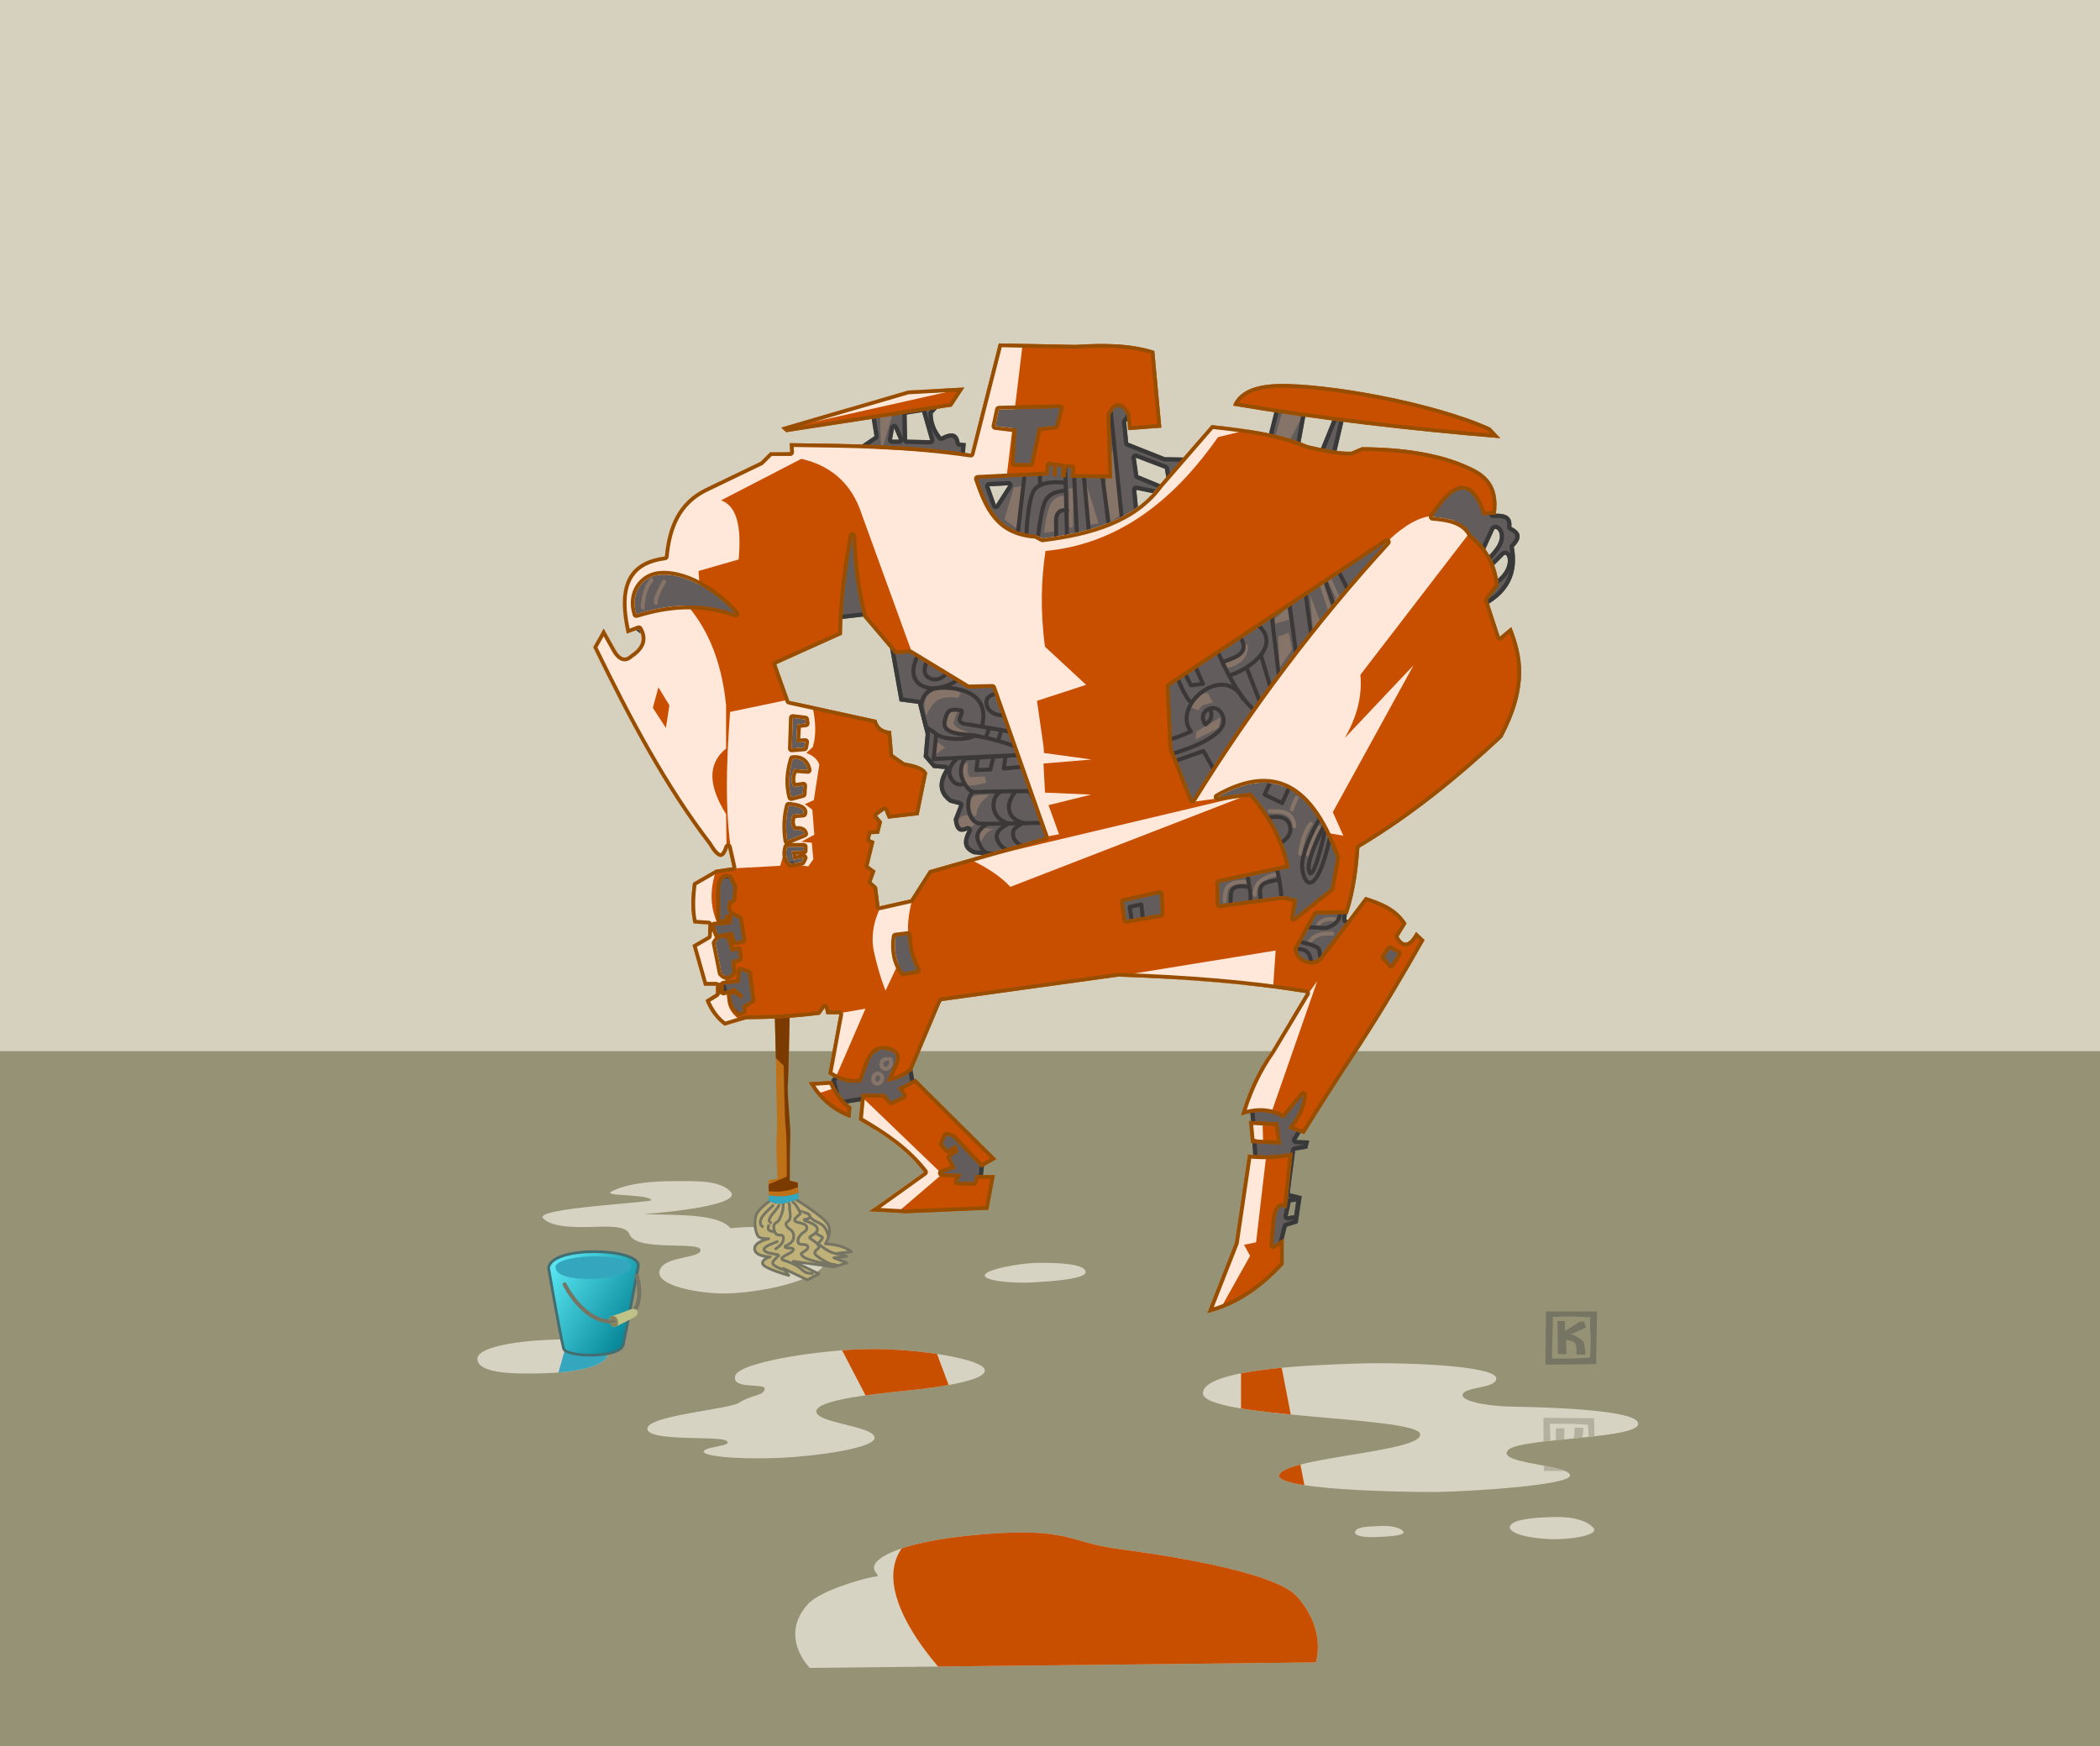 <?xml version="1.0" encoding="UTF-8" standalone="no"?>
<!DOCTYPE svg PUBLIC "-//W3C//DTD SVG 1.1//EN" "http://www.w3.org/Graphics/SVG/1.1/DTD/svg11.dtd">
<svg width="100%" height="100%" viewBox="0 0 4188 3483" version="1.1" xmlns="http://www.w3.org/2000/svg" xmlns:xlink="http://www.w3.org/1999/xlink" xml:space="preserve" xmlns:serif="http://www.serif.com/" style="fill-rule:evenodd;clip-rule:evenodd;stroke-linecap:round;stroke-linejoin:round;stroke-miterlimit:1.5;">
    <g transform="matrix(1,0,0,1,-4814,0)">
        <g id="Artboard2" transform="matrix(1,0,0,1,576,0)">
            <rect x="4238" y="0" width="4188" height="3483" style="fill:rgb(213,209,190);"/>
            <clipPath id="_clip1">
                <rect x="4238" y="0" width="4188" height="3483"/>
            </clipPath>
            <g clip-path="url(#_clip1)">
                <g transform="matrix(1,0,0,1.02,-576,-70.744)">
                    <g id="background">
                        <rect x="4725" y="2125" width="4314" height="1392" style="fill:rgb(150,146,117);"/>
                    </g>
                </g>
                <g id="signet" transform="matrix(1,0,0,1,-576,0)">
                    <path d="M7897,2616L7896,2722L7997,2721L7999,2616L7897,2616ZM7985.94,2627.1C7984.66,2628.06 7964.3,2626.59 7954,2626C7941.35,2625.27 7911,2627 7911,2627L7909,2710C7909,2710 7924.33,2709.83 7935,2710C7943.67,2710.14 7965.67,2709.33 7972,2709C7976.05,2708.79 7985,2708 7985,2708C7985,2708 7987.3,2674.44 7986,2661C7985.1,2651.7 7984.85,2629.17 7985.94,2627.1C7985.98,2627.07 7986,2627.03 7986,2627C7985.98,2627.02 7985.96,2627.06 7985.94,2627.1ZM7946.05,2661.98L7946,2662C7946.02,2661.99 7946.03,2661.98 7946.05,2661.98L7977,2648L7973,2636L7965,2636L7935,2655L7935,2635L7920,2635L7921,2701L7938,2701L7937,2673C7937,2673 7948.74,2673.46 7954,2678C7959.26,2682.54 7958,2702 7958,2702L7975,2702C7976.88,2702.15 7974.17,2683.78 7973,2679C7971.33,2672.18 7950.22,2660.18 7946.05,2661.98Z" style="fill:rgb(118,117,99);"/>
                </g>
                <g id="Puddle" transform="matrix(1,0,0,1,-576,0)">
                    <path d="M5899,2673C5847.08,2675.45 5762.9,2686.75 5766,2712C5769.1,2737.25 5824.92,2742.1 5906,2739C5987.08,2735.9 6040.5,2716.24 6020,2692C5999.5,2667.76 5950.92,2670.55 5899,2673Z" style="fill:rgb(215,211,195);"/>
                    <clipPath id="_clip2">
                        <path d="M5899,2673C5847.08,2675.45 5762.9,2686.75 5766,2712C5769.1,2737.25 5824.92,2742.1 5906,2739C5987.08,2735.9 6040.5,2716.24 6020,2692C5999.5,2667.76 5950.92,2670.55 5899,2673Z"/>
                    </clipPath>
                    <g clip-path="url(#_clip2)">
                        <path d="M5944,2680L5920,2765L6068,2762L6056,2674L5944,2680Z" style="fill:rgb(52,167,190);"/>
                    </g>
                    <path d="M6158,2356C6118.33,2356 6066.04,2359.46 6033,2377C6015.15,2386.47 6108.46,2381.46 6113,2394C6114.71,2398.71 5877.82,2409.63 5897,2430C5915.47,2449.61 5967.57,2448.37 6006,2447C6048.82,2445.47 6064.52,2449.84 6070,2463C6084.05,2496.75 6210.36,2475.7 6211,2493C6211.64,2510.3 6147.4,2504.93 6132,2529C6109.39,2564.34 6213.21,2581.77 6266,2580C6346.69,2577.3 6476.89,2547.08 6460,2503C6432.1,2430.18 6271,2450 6271,2450C6246.03,2420.67 6166.27,2423.84 6097,2422C6097,2422 6298.4,2407.48 6271,2377C6249.72,2353.33 6197.67,2356 6158,2356Z" style="fill:rgb(215,211,195);"/>
                    <path d="M6547,2691C6453.71,2691.99 6286.16,2716.75 6280,2745C6273.84,2773.25 6341.84,2757.17 6339,2771C6336.16,2784.83 6310.51,2782.68 6288,2798C6268.64,2811.18 6104.07,2823.52 6105,2850C6105.94,2876.48 6249.22,2863.29 6263,2874C6276.78,2884.71 6225.52,2884.48 6218,2894C6210.48,2903.52 6273.59,2911.67 6368,2908C6436.51,2905.34 6565.28,2888.46 6558,2866C6550.72,2843.54 6440.65,2838.42 6442,2815C6443.35,2791.58 6561.72,2780.19 6621,2774C6680.28,2767.81 6780.28,2754.95 6778,2733C6775.72,2711.05 6646.36,2689.94 6547,2691Z" style="fill:rgb(215,211,195);"/>
                    <clipPath id="_clip3">
                        <path d="M6547,2691C6453.71,2691.99 6286.16,2716.75 6280,2745C6273.84,2773.25 6341.84,2757.17 6339,2771C6336.16,2784.83 6310.51,2782.68 6288,2798C6268.64,2811.18 6104.07,2823.52 6105,2850C6105.94,2876.48 6249.22,2863.29 6263,2874C6276.78,2884.71 6225.52,2884.48 6218,2894C6210.48,2903.52 6273.59,2911.67 6368,2908C6436.51,2905.34 6565.28,2888.46 6558,2866C6550.72,2843.54 6440.65,2838.42 6442,2815C6443.35,2791.58 6561.72,2780.19 6621,2774C6680.28,2767.81 6780.28,2754.95 6778,2733C6775.72,2711.05 6646.36,2689.94 6547,2691Z"/>
                    </clipPath>
                    <g clip-path="url(#_clip3)">
                        <path d="M6476,2660L6555,2812L6722,2806L6666,2656L6476,2660Z" style="fill:rgb(200,79,0);"/>
                    </g>
                    <path d="M6886,2519C6848.36,2519.12 6778.12,2532.33 6778,2544C6777.88,2555.67 6837.43,2560.19 6874,2558C6910.57,2555.81 6983.02,2551.39 6979,2536C6974.98,2520.61 6923.64,2518.88 6886,2519Z" style="fill:rgb(215,211,195);"/>
                    <path d="M7516,2720C7444.11,2722.6 7213.78,2729.22 7213,2779C7212.22,2828.78 7636.8,2824.98 7646,2860C7655.2,2895.02 7395.31,2905.58 7367,2939C7338.69,2972.42 7624.17,2976.67 7680,2976C7735.83,2975.33 7951.38,2963.11 7945,2942C7938.62,2920.89 7798.82,2919.84 7821,2893C7843.18,2866.16 8106.22,2871.55 8079,2835C8061.39,2811.36 7887.23,2806.72 7835,2806C7775.12,2805.18 7722.58,2793.72 7731.81,2779.64C7740.68,2766.13 7796.74,2769.14 7798,2750C7799.74,2723.42 7606.16,2716.74 7516,2720Z" style="fill:rgb(215,211,195);"/>
                    <clipPath id="_clip4">
                        <path d="M7516,2720C7444.11,2722.6 7213.78,2729.22 7213,2779C7212.22,2828.78 7636.8,2824.98 7646,2860C7655.2,2895.02 7395.31,2905.58 7367,2939C7338.69,2972.42 7624.17,2976.67 7680,2976C7735.83,2975.33 7951.38,2963.11 7945,2942C7938.62,2920.89 7798.82,2919.84 7821,2893C7843.18,2866.16 8106.22,2871.55 8079,2835C8061.39,2811.36 7887.23,2806.72 7835,2806C7775.12,2805.18 7722.58,2793.72 7731.81,2779.64C7740.68,2766.13 7796.74,2769.14 7798,2750C7799.74,2723.42 7606.16,2716.74 7516,2720Z"/>
                    </clipPath>
                    <g clip-path="url(#_clip4)">
                        <path d="M7289,2683L7289,3013L7428,3028L7360,2676L7289,2683Z" style="fill:rgb(200,79,0);"/>
                        <g id="mirror" transform="matrix(1,0,0,-1,-4,5550)">
                            <g opacity="0.37">
                                <path d="M7897,2616L7896,2722L7997,2721L7999,2616L7897,2616ZM7985.94,2627.1C7984.66,2628.06 7964.3,2626.59 7954,2626C7941.35,2625.27 7911,2627 7911,2627L7909,2710C7909,2710 7924.33,2709.83 7935,2710C7943.67,2710.14 7965.67,2709.33 7972,2709C7976.05,2708.79 7985,2708 7985,2708C7985,2708 7987.3,2674.44 7986,2661C7985.1,2651.7 7984.85,2629.17 7985.94,2627.1C7985.98,2627.07 7986,2627.03 7986,2627C7985.98,2627.02 7985.96,2627.06 7985.94,2627.1ZM7946.05,2661.98L7946,2662C7946.02,2661.99 7946.03,2661.98 7946.05,2661.98L7977,2648L7973,2636L7965,2636L7935,2655L7935,2635L7920,2635L7921,2701L7938,2701L7937,2673C7937,2673 7948.74,2673.46 7954,2678C7959.26,2682.54 7958,2702 7958,2702L7975,2702C7976.88,2702.15 7974.17,2683.78 7973,2679C7971.33,2672.18 7950.22,2660.18 7946.05,2661.98Z" style="fill:rgb(118,117,99);"/>
                            </g>
                        </g>
                    </g>
                    <path d="M7918,3026C7880.79,3026.57 7833.97,3029.23 7826,3043C7818.03,3056.77 7857.65,3068.29 7904,3070C7950.35,3071.71 8003.06,3061.2 7992,3048C7980.94,3034.8 7955.21,3025.43 7918,3026Z" style="fill:rgb(215,211,195);"/>
                    <path d="M7566,3044C7553.81,3044.97 7522.66,3043.64 7517,3054C7511.34,3064.36 7537.54,3066.88 7557,3066C7576.46,3065.12 7621.22,3063.61 7612,3054C7602.78,3044.39 7578.19,3043.03 7566,3044Z" style="fill:rgb(215,211,195);"/>
                    <path d="M6425,3200C6451.01,3171.07 6545.85,3145.77 6559,3145C6577.4,3143.92 6539.65,3132.03 6568,3110C6596.35,3087.97 6666.92,3068.88 6779,3060C6944.42,3046.89 6947.45,3076.51 7040,3089C7113.75,3098.95 7354.59,3132.24 7401,3185C7460.85,3253.02 7438,3316 7438,3316L6429,3327C6429,3327 6366.38,3265.2 6425,3200Z" style="fill:rgb(215,211,195);"/>
                    <clipPath id="_clip5">
                        <path d="M6425,3200C6451.01,3171.07 6545.85,3145.77 6559,3145C6577.4,3143.92 6539.65,3132.03 6568,3110C6596.35,3087.97 6666.92,3068.88 6779,3060C6944.42,3046.89 6947.45,3076.51 7040,3089C7113.75,3098.95 7354.59,3132.24 7401,3185C7460.85,3253.02 7438,3316 7438,3316L6429,3327C6429,3327 6366.38,3265.2 6425,3200Z"/>
                    </clipPath>
                    <g clip-path="url(#_clip5)">
                        <path d="M6639,3062C6507.19,3156.66 6717,3359 6717,3359L7496,3346C7496,3346 7524.46,3200.61 7416,3142C7173.25,3010.82 6721.49,3002.76 6639,3062Z" style="fill:rgb(200,79,0);"/>
                    </g>
                </g>
                <g id="feudel" transform="matrix(1,0,0,1,-576,0)">
                    <path d="M6359,2389C6359,2389 6327.54,2408.06 6322,2424C6316.46,2439.94 6321.77,2462.54 6327,2467C6332.23,2471.46 6347,2471 6347,2471C6347,2471 6317.1,2476.94 6319,2492C6320.9,2507.06 6350,2507 6350,2507C6350,2507 6332.59,2511.69 6335,2521C6337.41,2530.31 6387,2544 6387,2544L6376,2530L6424,2553L6447,2541L6396,2516L6477,2527L6503,2519L6477,2509L6502,2506L6484,2500L6512,2497C6502.55,2488.98 6487.4,2482.9 6460,2481C6460,2481 6474.79,2458.64 6465,2442C6455.21,2425.37 6397,2390 6397,2390L6359,2389Z" style="fill:rgb(192,177,120);"/>
                    <clipPath id="_clip6">
                        <path d="M6359,2389C6359,2389 6327.54,2408.06 6322,2424C6316.46,2439.94 6321.77,2462.54 6327,2467C6332.23,2471.46 6347,2471 6347,2471C6347,2471 6317.1,2476.94 6319,2492C6320.9,2507.06 6350,2507 6350,2507C6350,2507 6332.59,2511.69 6335,2521C6337.41,2530.31 6387,2544 6387,2544L6376,2530L6424,2553L6447,2541L6396,2516L6477,2527L6503,2519L6477,2509L6502,2506L6484,2500L6512,2497C6502.55,2488.98 6487.4,2482.9 6460,2481C6460,2481 6474.79,2458.64 6465,2442C6455.21,2425.37 6397,2390 6397,2390L6359,2389Z"/>
                    </clipPath>
                    <g clip-path="url(#_clip6)">
                        <path d="M6360.61,2398.91C6360.63,2398.89 6353.69,2406.55 6351.7,2408.43C6345.1,2414.68 6337.17,2421.41 6332.64,2429.45C6330.58,2433.13 6329.84,2437.63 6330.74,2441.78C6331.1,2443.41 6333.13,2445.53 6334.36,2446.63C6334.4,2446.67 6334.5,2446.76 6334.43,2446.53" style="fill:none;stroke:rgb(118,117,99);stroke-width:5.5px;"/>
                        <path d="M6367.45,2404.27C6367.86,2403.32 6365.88,2406.95 6365.69,2407.26C6364.3,2409.48 6362.72,2411.58 6361.15,2413.67C6357.45,2418.59 6346.73,2428.73 6347.96,2436.09" style="fill:none;stroke:rgb(118,117,99);stroke-width:5.5px;"/>
                        <path d="M6375.28,2400.18C6376.05,2398.05 6376.01,2404.82 6376.01,2405.4C6376.02,2409.22 6375.39,2413.03 6374.31,2416.69C6372.66,2422.32 6369.96,2430.83 6366.08,2435.49C6363.53,2438.55 6359.6,2438.65 6357.93,2443.31C6357.09,2445.67 6356.97,2448.33 6357.29,2450.81C6357.83,2454.95 6359.69,2461.01 6363.98,2462.84C6369.49,2465.18 6376.44,2460.3 6376.42,2470.87C6376.41,2477.21 6372.07,2482.07 6367.61,2486.08C6366.25,2487.3 6364.83,2488.46 6363.35,2489.54C6363.16,2489.68 6360.56,2491.5 6360.84,2490.99" style="fill:none;stroke:rgb(118,117,99);stroke-width:5.5px;"/>
                        <path d="M6387.23,2400.55C6389.24,2400.42 6388.24,2406.7 6388.59,2410.35C6389.24,2417.15 6391.36,2425.44 6388.95,2432.09C6387.25,2436.77 6379.99,2437.49 6381.7,2443.18C6384.97,2454.1 6398.65,2451.03 6396.59,2469.11C6395.81,2476.01 6390.87,2479.39 6385.51,2482.92C6384.42,2483.64 6379.04,2485.34 6379.52,2487.07C6380.77,2491.53 6397.11,2487.22 6396.24,2492.7C6395.42,2497.91 6381.9,2502.88 6378.05,2505.51C6376.65,2506.45 6372.97,2508.48 6373.01,2510.56C6373.07,2513.44 6381.59,2515.29 6383.45,2516.01C6395.14,2520.47 6403.19,2523.59 6412.44,2531.96C6416.44,2535.57 6420.79,2538.7 6426.23,2539.58C6427.93,2539.86 6429.65,2539.7 6431.34,2539.95C6432.19,2540.08 6434.43,2541.16 6433.86,2540.52" style="fill:none;stroke:rgb(118,117,99);stroke-width:5.5px;"/>
                        <path d="M6394.44,2395.57C6393.1,2395.87 6398.82,2400.42 6400.14,2402.29C6403.85,2407.55 6407.54,2413.53 6410.06,2419.48C6410.78,2421.2 6408.15,2422.82 6407.23,2423.59C6405.31,2425.21 6397.34,2431.47 6398.67,2434.64C6399.52,2436.66 6402.96,2437.42 6404.75,2438.02C6409.78,2439.73 6421.66,2440.97 6422.91,2447.49C6424.21,2454.28 6418.57,2456.56 6414.15,2459.9C6409.6,2463.35 6404.77,2470.33 6405.28,2476.25C6406.19,2486.72 6421.42,2478.5 6425.14,2486.68C6427.13,2491.04 6417.8,2496.2 6415.14,2498.03C6413.87,2498.9 6411.08,2500.01 6411.97,2501.94C6414.68,2507.9 6422.83,2510.8 6428.51,2512.72C6444.05,2517.96 6461.91,2521.45 6478.43,2522.42C6481.19,2522.58 6485.24,2525.93 6487.74,2525.48" style="fill:none;stroke:rgb(118,117,99);stroke-width:5.5px;"/>
                        <path d="M6408.4,2415.51C6408.41,2415.49 6413.75,2417.33 6414.26,2417.45C6418.74,2418.58 6430.58,2420.59 6428.88,2427.73C6428.08,2431.09 6424.02,2431.63 6421.16,2431.92C6420.62,2431.98 6417.66,2431.85 6417.63,2432.78C6417.56,2435.18 6424.6,2436.72 6426.15,2437.38C6432.38,2440.08 6443.51,2443.83 6444.23,2452.03C6444.7,2457.39 6437.3,2461.77 6433.61,2464.28C6432.61,2464.96 6428.76,2466.7 6428.62,2468.16C6428.46,2469.95 6432.95,2472.32 6434.04,2473.12C6438.74,2476.56 6444.97,2480.39 6447.24,2486.08C6448.91,2490.26 6438.4,2494.05 6438.87,2499.4C6439.13,2502.4 6442.45,2504.66 6444.6,2506.33C6450.39,2510.83 6456.61,2514.54 6463.05,2518.02C6466.69,2520 6470.21,2521.69 6474.21,2522.77C6474.47,2522.84 6477.75,2523.72 6477.75,2523.54" style="fill:none;stroke:rgb(118,117,99);stroke-width:5.5px;"/>
                        <path d="M6441.32,2459.06C6441.68,2458.55 6441.88,2460.03 6442.4,2460.55C6443.46,2461.59 6444.66,2462.43 6445.94,2463.19C6446.94,2463.8 6454.5,2466.93 6454.38,2468.52C6454.15,2471.57 6450.23,2475.13 6448.41,2477.24C6448.26,2477.42 6445.34,2480.78 6445.34,2480.78C6454.78,2487.81 6463.61,2495.25 6475.01,2498.98C6478.28,2500.05 6483.14,2501.57 6486.64,2501.77C6487.37,2501.81 6492.69,2501.47 6492.6,2501.37" style="fill:none;stroke:rgb(118,117,99);stroke-width:5.5px;"/>
                        <path d="M6428.76,2428.07C6431.06,2428.4 6435.96,2433.67 6438.33,2434.87C6441.53,2436.49 6444.81,2437.95 6447.97,2439.65C6450.25,2440.88 6452.45,2442.26 6454.43,2443.94C6460.17,2448.79 6462.91,2455.03 6465.03,2461.93C6465.57,2463.7 6466.91,2467.24 6465.94,2468.86" style="fill:none;stroke:rgb(118,117,99);stroke-width:5.5px;"/>
                        <path d="M6364.05,2476.53C6364.2,2476.65 6361.85,2477.57 6361.68,2477.64C6359.88,2478.36 6358.06,2479.02 6356.26,2479.75C6350.97,2481.9 6345.11,2484.15 6340.61,2487.75C6339.05,2489 6336.94,2491.12 6337.84,2493.33C6340.27,2499.33 6354.52,2500.49 6359.72,2501.73C6360.84,2502 6365.99,2502.5 6366.87,2504.14C6367.09,2504.56 6363.33,2507.99 6363.08,2508.25C6360.41,2511.03 6352.15,2517.58 6356.04,2522.03C6359.73,2526.25 6366.16,2528.94 6371.27,2530.88C6373.07,2531.57 6374.92,2532.24 6376.79,2532.72C6377.71,2532.96 6380.51,2533.42 6379.6,2533.14" style="fill:none;stroke:rgb(118,117,99);stroke-width:5.5px;"/>
                        <path d="M6351.01,2438.7C6351.12,2438.7 6348.96,2441.14 6348.56,2441.8C6347.07,2444.22 6345.79,2447.22 6345.97,2450.12C6346.3,2455.43 6354.3,2456.96 6358.49,2456.96" style="fill:none;stroke:rgb(118,117,99);stroke-width:5.5px;"/>
                    </g>
                    <path d="M6359,2389C6359,2389 6327.54,2408.06 6322,2424C6316.46,2439.94 6321.77,2462.54 6327,2467C6332.23,2471.46 6347,2471 6347,2471C6347,2471 6317.1,2476.94 6319,2492C6320.9,2507.06 6350,2507 6350,2507C6350,2507 6332.59,2511.69 6335,2521C6337.41,2530.31 6387,2544 6387,2544L6376,2530L6424,2553L6447,2541L6396,2516L6477,2527L6503,2519L6477,2509L6502,2506L6484,2500L6512,2497C6502.55,2488.98 6487.4,2482.9 6460,2481C6460,2481 6474.79,2458.64 6465,2442C6455.21,2425.37 6397,2390 6397,2390L6359,2389Z" style="fill:none;stroke:rgb(118,117,99);stroke-width:5.5px;"/>
                    <path d="M6359,2019C6359,2019 6361.99,2129.6 6362,2150C6362.01,2170.4 6365.13,2249.18 6363,2266C6360.87,2282.82 6365,2351 6365,2351L6347,2354L6347,2396C6347,2396 6361.7,2402.65 6375,2401C6388.3,2399.35 6407,2391 6407,2391L6405,2359L6389,2355C6389,2355 6389.02,2281.68 6390,2267C6390.98,2252.32 6383.69,2178.54 6385,2167C6386.31,2155.46 6389,2018 6389,2018L6359,2019Z" style="fill:rgb(191,113,23);"/>
                    <clipPath id="_clip7">
                        <path d="M6359,2019C6359,2019 6361.99,2129.6 6362,2150C6362.01,2170.4 6365.13,2249.18 6363,2266C6360.87,2282.82 6365,2351 6365,2351L6347,2354L6347,2396C6347,2396 6361.7,2402.65 6375,2401C6388.3,2399.35 6407,2391 6407,2391L6405,2359L6389,2355C6389,2355 6389.02,2281.68 6390,2267C6390.98,2252.32 6383.69,2178.54 6385,2167C6386.31,2155.46 6389,2018 6389,2018L6359,2019Z"/>
                    </clipPath>
                    <g clip-path="url(#_clip7)">
                        <path d="M6353,2011L6349,2098L6377,2126C6377,2126 6378.51,2234.33 6381,2251C6383.49,2267.67 6383,2347 6383,2347L6343,2364L6339,2375C6364.31,2378.96 6389.16,2377.53 6413,2364L6395,2352L6392,2008L6353,2011Z" style="fill:rgb(123,59,0);"/>
                        <path d="M6337,2382C6366.21,2388.75 6388.5,2388.12 6414,2376L6413,2399C6389.3,2408.34 6364.03,2410.3 6337,2404L6337,2382Z" style="fill:rgb(52,167,190);"/>
                    </g>
                </g>
                <g id="bucket" transform="matrix(1,0,0,1,-576,0)">
                    <path d="M5908,2529C5908,2529 5929.83,2657.33 5938,2690C5942.34,2707.35 6050.5,2710.06 6057,2682C6061.75,2661.48 6087,2525 6087,2525C6089.77,2489.37 5914.07,2483.62 5908,2529Z" style="fill:url(#_Linear8);stroke:rgb(67,110,113);stroke-width:5.5px;"/>
                    <path d="M5922,2527C5921.48,2545.62 5955.06,2551.95 5998,2551C6034.94,2550.18 6072.2,2538.83 6072,2526C6071.79,2512.19 6038.62,2506.7 6000,2506C5977.61,2505.6 5922.44,2511.31 5922,2527Z" style="fill:rgb(52,167,190);"/>
                    <path d="M5940,2562C5940,2562 5986.01,2656.23 6055,2632C6106.49,2613.92 6084,2545 6084,2545" style="fill:none;stroke:rgb(118,117,99);stroke-width:8px;"/>
                    <path d="M6028,2632C6033.51,2632.19 6040,2632 6040,2632C6042.98,2633.33 6043.98,2635.66 6043,2639L6031,2640C6031,2640 6033.44,2648.25 6041,2646C6049.84,2643.37 6078,2628 6078,2628C6091.4,2621.49 6086.82,2606.67 6071,2612C6071,2612 6045.51,2621.88 6035,2625C6027.8,2627.14 6028,2632 6028,2632Z" style="fill:rgb(191,195,135);"/>
                    <clipPath id="_clip9">
                        <path d="M6028,2632C6033.51,2632.19 6040,2632 6040,2632C6042.98,2633.33 6043.98,2635.66 6043,2639L6031,2640C6031,2640 6033.44,2648.25 6041,2646C6049.84,2643.37 6078,2628 6078,2628C6091.4,2621.49 6086.82,2606.67 6071,2612C6071,2612 6045.51,2621.88 6035,2625C6027.8,2627.14 6028,2632 6028,2632Z"/>
                    </clipPath>
                    <g clip-path="url(#_clip9)">
                        <path d="M6032,2626C6035.91,2623.72 6043.6,2624.88 6046,2634C6048.1,2641.97 6044.77,2645.12 6041,2646C6034.73,2647.46 6031.05,2643.74 6029,2636C6026.95,2628.26 6027.52,2628.61 6032,2626Z" style="fill:rgb(136,128,87);"/>
                    </g>
                </g>
                <g id="machinery" transform="matrix(1,0,0,1,-576,0)">
                    <path d="M6125,1135C6074.36,1142.99 6058.05,1182.26 6073,1250L6129,1291L6324,1724L6457,1732L6469,1424L6317,1387L6298,1300L6473,1237L6577,1225L6608,1399L6645,1404L6660,1464L6656,1510L6675,1532L6699,1534C6681,1562.64 6685.27,1584.6 6708,1601L6727,1606L6716,1634C6717.91,1654.92 6725.92,1664.68 6744,1656C6729.83,1681.47 6736.34,1696.16 6756,1704L6832,1711L6681,1756L6658,1814L6524,1841L6515,1755L6246,1743L6228,1827L6234,1904L6266,2011L6288,2030L6551,1999L6541,1964L6581,2023L6472,2154L6484,2204L6541,2195L6726,2383L6772,2365L6778,2310L6643,2184L6627,2099L6709,1970L7130,1906L7442,1971L7307,2210L7314,2314L7273,2520L7367,2501L7380,2447L7402,2440L7410,2386L7386,2380L7397,2295L7421,2291L7425,2275L7399,2274L7629,1899L7499,1834L7517,1648L7786,1454L7763,1215C7825.03,1186.2 7842.43,1142.95 7833,1091C7852.27,1071.39 7845.32,1059.64 7828,1051C7830.64,1028.01 7814.59,1023.3 7792,1025L7739,959L7061,1217L6718,1225L6597,977L6238,1015L6125,1135ZM7388,2398L7382,2426L7395,2424L7399,2397L7388,2398ZM7814,1107L7760,1161C7760,1161 7784.94,1168.87 7803,1153C7829,1130.15 7821.48,1103.04 7814,1107ZM7794,1056L7758,1135C7758,1135 7789.99,1103.76 7799,1089C7813.16,1065.8 7799.03,1051.13 7794,1056ZM6798,789L6751,979L6816,1086L6957,1096L7086,1039L7080,977L7124,986L7140,971L7084,948L7079,913L7137,935L7142,963L7191,913L7137,912L7064,883L7060,842L7091,798L7084,728L6816,723L6798,789ZM6787,970L6800,1007L6825,968L6787,970ZM6551,826L6558,870L6505,906L6736,933L6740,884L6728,883C6724.31,861.328 6710.35,860.644 6691,871C6679.44,856.723 6674.13,841.325 6674,825L6693,804L6551,826ZM7359,808L7338,892L7474,923L7497,825L7359,808ZM7418,826L7405,897L7444,905L7474,831L7418,826ZM6622,827L6623,877L6669,878L6653,822L6622,827ZM6597,854L6593,877L6607,877L6597,854Z" style="fill:rgb(98,92,92);"/>
                    <clipPath id="_clip10">
                        <path d="M6125,1135C6074.36,1142.99 6058.05,1182.26 6073,1250L6129,1291L6324,1724L6457,1732L6469,1424L6317,1387L6298,1300L6473,1237L6577,1225L6608,1399L6645,1404L6660,1464L6656,1510L6675,1532L6699,1534C6681,1562.64 6685.27,1584.6 6708,1601L6727,1606L6716,1634C6717.91,1654.92 6725.92,1664.68 6744,1656C6729.83,1681.47 6736.34,1696.16 6756,1704L6832,1711L6681,1756L6658,1814L6524,1841L6515,1755L6246,1743L6228,1827L6234,1904L6266,2011L6288,2030L6551,1999L6541,1964L6581,2023L6472,2154L6484,2204L6541,2195L6726,2383L6772,2365L6778,2310L6643,2184L6627,2099L6709,1970L7130,1906L7442,1971L7307,2210L7314,2314L7273,2520L7367,2501L7380,2447L7402,2440L7410,2386L7386,2380L7397,2295L7421,2291L7425,2275L7399,2274L7629,1899L7499,1834L7517,1648L7786,1454L7763,1215C7825.03,1186.2 7842.43,1142.95 7833,1091C7852.27,1071.39 7845.32,1059.64 7828,1051C7830.64,1028.01 7814.59,1023.3 7792,1025L7739,959L7061,1217L6718,1225L6597,977L6238,1015L6125,1135ZM7388,2398L7382,2426L7395,2424L7399,2397L7388,2398ZM7814,1107L7760,1161C7760,1161 7784.94,1168.87 7803,1153C7829,1130.15 7821.48,1103.04 7814,1107ZM7794,1056L7758,1135C7758,1135 7789.99,1103.76 7799,1089C7813.16,1065.8 7799.03,1051.13 7794,1056ZM6798,789L6751,979L6816,1086L6957,1096L7086,1039L7080,977L7124,986L7140,971L7084,948L7079,913L7137,935L7142,963L7191,913L7137,912L7064,883L7060,842L7091,798L7084,728L6816,723L6798,789ZM6787,970L6800,1007L6825,968L6787,970ZM6551,826L6558,870L6505,906L6736,933L6740,884L6728,883C6724.31,861.328 6710.35,860.644 6691,871C6679.44,856.723 6674.13,841.325 6674,825L6693,804L6551,826ZM7359,808L7338,892L7474,923L7497,825L7359,808ZM7418,826L7405,897L7444,905L7474,831L7418,826ZM6622,827L6623,877L6669,878L6653,822L6622,827ZM6597,854L6593,877L6607,877L6597,854Z"/>
                    </clipPath>
                    <g clip-path="url(#_clip10)">
                        <g id="lighter-gears" serif:id="lighter gears">
                            <path d="M6683,1480L6680,1505L6699,1491L6683,1480Z" style="fill:rgb(133,116,103);"/>
                            <path d="M6744,1521L6732,1527C6732,1527 6728.61,1558.94 6739,1565C6749.39,1571.06 6781,1561 6781,1561L6778,1549L6748,1550C6743.8,1544.54 6742.83,1534.34 6744,1521Z" style="fill:rgb(133,116,103);"/>
                            <path d="M6787,1586C6787,1586 6757.98,1582.4 6751,1592C6739.47,1607.87 6753.73,1632.85 6761,1627C6761.56,1611.86 6769.97,1598.15 6787,1586Z" style="fill:rgb(133,116,103);"/>
                            <path d="M6738,1626C6728.73,1629.3 6725.65,1632.71 6725,1640C6723.93,1652.04 6745.39,1655.51 6747,1652L6762,1642C6762,1642 6747.27,1622.7 6738,1626Z" style="fill:rgb(133,116,103);"/>
                            <path d="M6797,1654L6773,1651C6773,1651 6768.44,1658.68 6768,1668C6767.56,1677.32 6769,1683 6769,1683C6775.23,1666.85 6784.08,1656.16 6797,1654Z" style="fill:rgb(133,116,103);"/>
                            <path d="M6720,1426C6720,1426 6727.24,1417.87 6721,1418C6714.76,1418.13 6708.48,1418.1 6705,1425C6701.52,1431.9 6692.12,1448.49 6716,1458C6739.88,1467.51 6746,1469 6746,1469L6748,1462C6748,1462 6712.67,1451.32 6716,1441C6719.33,1430.68 6720,1426 6720,1426Z" style="fill:rgb(133,116,103);"/>
                            <path d="M6665,1386C6651.5,1399.05 6661,1428 6661,1428C6661,1428 6668.98,1407.88 6682,1398C6696.53,1386.97 6725,1392 6725,1392L6730,1383C6730.69,1379.25 6687.32,1364.43 6665,1386Z" style="fill:rgb(133,116,103);"/>
                            <path d="M6852,969L6836,972L6817,1036L6841,1054L6852,969Z" style="fill:rgb(133,116,103);"/>
                            <path d="M6936,989C6936,989 6918,988.131 6909,1006C6900,1023.87 6896,1063 6896,1063L6922,1059C6922,1059 6910.32,1053.25 6922,1030C6933.68,1006.75 6938,1015 6938,1015L6936,989Z" style="fill:rgb(133,116,103);"/>
                            <path d="M6980,964L6988,1047L7005,1044L6980,964Z" style="fill:rgb(133,116,103);"/>
                            <path d="M7018,966L7029,1040L7047,1029L7034,888L7018,966Z" style="fill:rgb(133,116,103);"/>
                            <path d="M6569,827L6571,903L6597,817L6569,827Z" style="fill:rgb(133,116,103);"/>
                            <path d="M7372,819L7354,882L7381,889L7415,822L7372,819Z" style="fill:rgb(133,116,103);"/>
                            <path d="M7223,1383C7223,1383 7210.79,1380.32 7202,1389C7193.21,1397.68 7190,1411 7190,1411L7203,1417L7212,1407L7233,1401L7223,1383Z" style="fill:rgb(133,116,103);"/>
                            <path d="M7200,1459L7198,1475L7245,1452L7248,1431L7200,1459Z" style="fill:rgb(133,116,103);"/>
                            <path d="M7255,1320L7260,1333C7260,1333 7291.78,1327.87 7300,1305C7308.23,1282.13 7296,1284 7296,1284C7294.05,1308.4 7278.19,1318.07 7255,1320Z" style="fill:rgb(133,116,103);"/>
                            <path d="M7357,1233L7357,1244L7385,1236L7381,1213L7357,1233Z" style="fill:rgb(133,116,103);"/>
                            <path d="M7384,1262L7363,1270L7366,1332L7391,1295L7384,1262Z" style="fill:rgb(133,116,103);"/>
                            <path d="M7427,1188L7432,1254L7446,1237L7427,1188Z" style="fill:rgb(133,116,103);"/>
                            <path d="M7450,1167L7466,1216L7483,1194L7463,1151L7450,1167Z" style="fill:none;stroke:rgb(133,116,103);stroke-width:8px;"/>
                            <path d="M7346.4,1618.25C7342.77,1617.54 7355.41,1618.55 7357.21,1618.47C7366.02,1618.09 7375.48,1619.32 7383.1,1624.14C7388.18,1627.36 7391.71,1633.3 7393.64,1638.89C7394.24,1640.63 7394.61,1642.44 7394.78,1644.27C7394.89,1645.48 7395.03,1649.13 7395.03,1647.91" style="fill:none;stroke:rgb(133,116,103);stroke-width:8px;"/>
                            <path d="M7427.95,1643.27C7427.96,1643.23 7426.97,1644.24 7426.83,1644.42C7425.68,1645.91 7424.69,1647.52 7423.74,1649.14C7421.41,1653.12 7419.37,1657.27 7417.63,1661.55C7412.57,1674.01 7407.96,1689.5 7407.03,1703.07" style="fill:none;stroke:rgb(133,116,103);stroke-width:8px;"/>
                            <path d="M7444.08,1650.08C7443.54,1649.22 7436.51,1662.61 7436.28,1663.16C7432.45,1671.95 7429.19,1681.05 7426.48,1690.25C7425.18,1694.69 7423.74,1699.21 7422.86,1703.75C7422.83,1703.91 7422.66,1704.54 7423.01,1704.31" style="fill:none;stroke:rgb(133,116,103);stroke-width:8px;"/>
                            <path d="M7400.12,1591.26C7400.12,1591.07 7399.94,1591.53 7399.92,1591.56C7398.64,1593.89 7397.55,1596.33 7396.47,1598.76C7394.23,1603.8 7391.79,1609.06 7390.44,1614.42" style="fill:none;stroke:rgb(133,116,103);stroke-width:8px;"/>
                            <path d="M7256.35,1797.62C7256.52,1798.48 7256.33,1795.35 7256.33,1795.16C7256.3,1793.03 7256.41,1790.89 7256.61,1788.77C7257.16,1782.88 7258.12,1776.92 7260.68,1771.54C7265.82,1760.73 7286.28,1758.41 7297.12,1759.04" style="fill:none;stroke:rgb(133,116,103);stroke-width:8px;"/>
                            <path d="M7316.35,1784.74C7316.35,1785.09 7315.97,1784.24 7315.96,1784.18C7315.54,1781.93 7316.16,1779.38 7316.65,1777.21C7317.76,1772.31 7319.67,1767.4 7322.51,1763.24C7329.55,1752.91 7349.3,1745.08 7361.56,1743.84" style="fill:none;stroke:rgb(133,116,103);stroke-width:8px;"/>
                            <path d="M6113,1156.76C6115.79,1154.23 6106.18,1166.79 6105.01,1169.45C6100.69,1179.25 6097.94,1189.93 6096.57,1200.53C6096.13,1203.97 6095.86,1207.44 6095.78,1210.9C6095.75,1211.74 6096.12,1216.49 6096.15,1216.42" style="fill:none;stroke:rgb(133,116,103);stroke-width:8px;"/>
                            <path d="M6138.51,1160.4C6138.74,1159.49 6132.56,1170.36 6131.74,1172.25C6129.15,1178.22 6119.5,1195.86 6122.08,1202.51" style="fill:none;stroke:rgb(133,116,103);stroke-width:8px;"/>
                            <path d="M6949.28,977.927C6950.82,972.787 6950.07,993.428 6950.09,995.299C6950.17,1007.75 6950.14,1020.2 6949.88,1032.65C6949.81,1036.24 6949.64,1039.82 6949.66,1043.41C6949.66,1045.05 6949.41,1049.79 6950.14,1048.32" style="fill:none;stroke:rgb(133,116,103);stroke-width:8px;"/>
                            <path d="M7440.73,1850.86C7442.48,1849.99 7443.77,1842.49 7445.84,1840.54C7454.01,1832.83 7470.33,1831.15 7480.57,1835.4" style="fill:none;stroke:rgb(133,116,103);stroke-width:8px;"/>
                            <path d="M7423.94,1882.74C7422.57,1884.12 7425.55,1879.17 7426.67,1877.58C7429.2,1873.99 7432.31,1870.9 7436.03,1868.56C7440.47,1865.76 7445.78,1864.01 7451.3,1863.03C7457.87,1861.88 7464.75,1861.81 7470.85,1862.38" style="fill:none;stroke:rgb(133,116,103);stroke-width:8px;"/>
                            <path d="M6581.71,2112.24C6582,2112.52 6581.31,2112.42 6581.1,2112.43C6577.82,2112.54 6575.01,2114.26 6573.26,2117.08C6570.49,2121.55 6571.18,2128.49 6576.39,2130.85C6587.15,2135.73 6595.43,2120.54 6588.98,2112.29" style="fill:none;stroke:rgb(133,116,103);stroke-width:8px;"/>
                            <path d="M6564.98,2141.06C6565.99,2141.06 6562.96,2141.31 6562.02,2141.68C6559.91,2142.5 6558.26,2143.64 6557.2,2145.7C6554.72,2150.53 6554.74,2158.49 6560.48,2160.94C6570.72,2165.3 6578.07,2148.02 6569.53,2143.02" style="fill:none;stroke:rgb(133,116,103);stroke-width:8px;"/>
                        </g>
                        <g id="darker-gears" serif:id="darker gears">
                            <path d="M6681,1465L6676,1514L6847,1506L6738,1513C6738,1513 6722.39,1534.16 6736,1560C6749.61,1585.84 6758.52,1579.22 6782,1579C6805.48,1578.78 6867,1578 6867,1578L6899,1641C6899,1641 6787.17,1644 6770,1643C6740.34,1641.28 6739.85,1588.88 6754,1581" style="fill:none;stroke:rgb(61,56,56);stroke-width:8px;"/>
                            <path d="M6773,1446C6788.52,1376.25 6715.71,1370.54 6688,1372C6660.29,1373.46 6653.38,1391.88 6650,1409C6642.45,1447.21 6665.28,1450.71 6681,1464C6696.19,1476.84 6745.9,1476.72 6758,1467" style="fill:none;stroke:rgb(61,56,56);stroke-width:8px;"/>
                            <path d="M6657,1286C6657,1286 6642.57,1303.64 6637,1327C6631.58,1349.72 6641.51,1365.3 6661,1371C6692.87,1380.31 6730.74,1355.56 6749,1335" style="fill:none;stroke:rgb(61,56,56);stroke-width:8px;"/>
                            <path d="M6812,1381C6794.76,1384.38 6776.8,1388.25 6782,1407C6787.2,1425.75 6809.33,1428.04 6822,1427" style="fill:none;stroke:rgb(61,56,56);stroke-width:8px;"/>
                            <path d="M6721,1515C6721,1515 6698.9,1532.57 6711,1553C6720.51,1569.07 6732.49,1564.78 6737,1563" style="fill:none;stroke:rgb(61,56,56);stroke-width:8px;"/>
                            <path d="M6787,1452L6781,1469" style="fill:none;stroke:rgb(61,56,56);stroke-width:8px;"/>
                            <path d="M6811,1456L6805,1476" style="fill:none;stroke:rgb(61,56,56);stroke-width:8px;"/>
                            <path d="M7237,1286C7237,1286 7281.77,1404.97 7330,1425" style="fill:none;stroke:rgb(61,56,56);stroke-width:8px;"/>
                            <path d="M7266,1347C7290.32,1341.76 7376.62,1292.76 7322,1246" style="fill:none;stroke:rgb(61,56,56);stroke-width:8px;"/>
                            <path d="M7252,1321C7275.65,1310.71 7312.02,1305.39 7284,1265" style="fill:none;stroke:rgb(61,56,56);stroke-width:8px;"/>
                            <path d="M7293,1394C7255.18,1321.01 7149.6,1406.9 7189,1459C7167.22,1468.42 7153.8,1475.39 7135,1476" style="fill:none;stroke:rgb(61,56,56);stroke-width:8px;"/>
                            <path d="M7143,1506C7143,1506 7261.33,1475.84 7254,1434C7247.12,1394.73 7197.12,1415.29 7218,1445" style="fill:none;stroke:rgb(61,56,56);stroke-width:8px;"/>
                            <path d="M6782,1644C6782,1644 6757.76,1657.06 6764,1675C6770.24,1692.94 6775.24,1705.1 6806,1707" style="fill:none;stroke:rgb(61,56,56);stroke-width:8px;"/>
                            <path d="M6838,1461L6746,1445C6746,1445 6722.2,1445.48 6729,1430C6735.8,1414.52 6731.55,1417.12 6723,1416C6714.45,1414.88 6704.32,1415.39 6701,1428C6697.68,1440.61 6686.06,1460.98 6738,1465C6789.94,1469.02 6847,1492 6847,1492" style="fill:none;stroke:rgb(61,56,56);stroke-width:8px;"/>
                            <path d="M6668,1307C6660.54,1323.56 6648.36,1345.51 6671,1354C6693.64,1362.49 6712,1330 6712,1330" style="fill:none;stroke:rgb(61,56,56);stroke-width:8px;"/>
                            <path d="M7157,1338C7157,1338 7171.44,1380.56 7186,1398" style="fill:none;stroke:rgb(61,56,56);stroke-width:8px;"/>
                            <path d="M7170,1329L7189,1367L7213,1364L7191,1314" style="fill:none;stroke:rgb(61,56,56);stroke-width:8px;"/>
                            <path d="M7349,1219L7366,1361L7401,1320L7383,1185L7415,1164L7432,1290L7480,1224L7452,1145L7477,1127L7504,1180" style="fill:none;stroke:rgb(61,56,56);stroke-width:8px;"/>
                            <path d="M7152,1520L7214,1498L7242,1548" style="fill:none;stroke:rgb(61,56,56);stroke-width:8px;"/>
                            <path d="M7327,1401L7301,1334" style="fill:none;stroke:rgb(61,56,56);stroke-width:8px;"/>
                            <path d="M7329,1308L7353,1389" style="fill:none;stroke:rgb(61,56,56);stroke-width:8px;"/>
                            <path d="M7331,1632C7345.76,1631.27 7381.33,1620.37 7387,1649C7392.67,1677.63 7350,1689 7350,1689" style="fill:none;stroke:rgb(61,56,56);stroke-width:8px;"/>
                            <path d="M7455,1619C7441.26,1636.59 7407.19,1701.75 7411,1732C7414.81,1762.25 7428.68,1774.17 7445,1740C7461.32,1705.83 7471,1647 7471,1647" style="fill:none;stroke:rgb(61,56,56);stroke-width:8px;"/>
                            <path d="M7302,1769C7302,1769 7270.96,1761.77 7269,1782C7267.04,1802.23 7269,1822 7269,1822" style="fill:none;stroke:rgb(61,56,56);stroke-width:8px;"/>
                            <path d="M7364,1754C7352.06,1758.91 7326.03,1757.24 7327,1778C7327.97,1798.76 7330,1818 7330,1818" style="fill:none;stroke:rgb(61,56,56);stroke-width:8px;"/>
                            <path d="M6764,1514L6761,1536L6789,1535L6795,1511" style="fill:none;stroke:rgb(61,56,56);stroke-width:8px;"/>
                            <path d="M6819,1509L6816,1533L6858,1529" style="fill:none;stroke:rgb(61,56,56);stroke-width:8px;"/>
                            <path d="M6808,1580C6787.74,1593.49 6789.57,1636.33 6829,1643" style="fill:none;stroke:rgb(61,56,56);stroke-width:8px;"/>
                            <path d="M6840,1578C6840,1578 6826.22,1593.04 6826,1609C6825.72,1629.7 6842.79,1639.99 6859,1642" style="fill:none;stroke:rgb(61,56,56);stroke-width:8px;"/>
                            <path d="M6822,1645C6822,1645 6797.84,1656.15 6802,1672C6806.16,1687.85 6819.9,1696.09 6830,1698" style="fill:none;stroke:rgb(61,56,56);stroke-width:8px;"/>
                            <path d="M6851,1643C6837.66,1651.59 6832.13,1654.62 6835,1669C6837.87,1683.38 6860,1691 6860,1691" style="fill:none;stroke:rgb(61,56,56);stroke-width:8px;"/>
                            <path d="M7219,1444C7219,1444 7237.01,1433.74 7227,1415" style="fill:none;stroke:rgb(61,56,56);stroke-width:8px;"/>
                            <path d="M7412,1849L7458,1851C7458,1851 7490.84,1845.14 7486,1814" style="fill:none;stroke:rgb(61,56,56);stroke-width:8px;"/>
                            <path d="M7396,1877C7396,1877 7443.11,1883.98 7445,1895C7446.89,1906.02 7449,1925 7449,1925" style="fill:none;stroke:rgb(61,56,56);stroke-width:8px;"/>
                            <path d="M7391,1892C7391,1892 7414.85,1891.22 7422,1900C7429.15,1908.78 7430,1926 7430,1926" style="fill:none;stroke:rgb(61,56,56);stroke-width:8px;"/>
                            <path d="M7358,1723C7358,1723 7373.84,1781.12 7368,1803" style="fill:none;stroke:rgb(61,56,56);stroke-width:8px;"/>
                            <path d="M7298,1732C7298.04,1731.84 7313.78,1790.76 7306,1811" style="fill:none;stroke:rgb(61,56,56);stroke-width:8px;"/>
                            <path d="M7350,1554L7336,1585L7371,1602L7388,1564" style="fill:none;stroke:rgb(61,56,56);stroke-width:8px;"/>
                            <path d="M7456,1644C7455.93,1645.77 7413.61,1721.69 7426,1741C7435.14,1755.26 7462.32,1639.98 7457,1645C7457,1645 7456.32,1635.53 7456,1644Z" style="fill:none;stroke:rgb(61,56,56);stroke-width:8px;"/>
                            <path d="M7072,1844L7067,1809L7090,1804L7094,1838L7072,1844Z" style="fill:none;stroke:rgb(61,56,56);stroke-width:8px;"/>
                            <path d="M6843,1071L6858,941" style="fill:none;stroke:rgb(61,56,56);stroke-width:8px;"/>
                            <path d="M6942,1075L6938,916" style="fill:none;stroke:rgb(61,56,56);stroke-width:8px;"/>
                            <path d="M6986,1065L6975,943" style="fill:none;stroke:rgb(61,56,56);stroke-width:8px;"/>
                            <path d="M7025,1047L7011,939" style="fill:none;stroke:rgb(61,56,56);stroke-width:8px;"/>
                            <path d="M6939,979C6939,979 6911.37,978.14 6900,997C6888.63,1015.86 6883,1082 6883,1082" style="fill:none;stroke:rgb(61,56,56);stroke-width:8px;"/>
                            <path d="M6942,1018C6942,1018 6919.22,1012.36 6920,1040C6920.78,1067.64 6920,1087 6920,1087" style="fill:none;stroke:rgb(61,56,56);stroke-width:8px;"/>
                            <path d="M6939,963C6939,963 6887.62,955.31 6875,980C6862.38,1004.69 6861,1069 6861,1069" style="fill:none;stroke:rgb(61,56,56);stroke-width:8px;"/>
                            <path d="M7027,799L7053,1051" style="fill:none;stroke:rgb(61,56,56);stroke-width:8px;"/>
                            <path d="M6955,927L6962,1072" style="fill:none;stroke:rgb(61,56,56);stroke-width:8px;"/>
                            <path d="M6888,968L6888,939" style="fill:none;stroke:rgb(61,56,56);stroke-width:8px;"/>
                        </g>
                    </g>
                    <path d="M6125,1135L6238,1015L6597,977L6718,1225L7061,1217L7739,959L7792,1025C7814.59,1023.3 7830.64,1028.01 7828,1051C7845.32,1059.64 7852.27,1071.39 7833,1091C7842.43,1142.95 7825.03,1186.2 7763,1215L7786,1454L7517,1648L7499,1834L7629,1899L7399,2274L7425,2275L7421,2291L7397,2295L7386,2380L7410,2386L7402,2440L7380,2447L7367,2501L7273,2520L7314,2314L7307,2210L7442,1971L7130,1906L6709,1970L6627,2099L6643,2184L6778,2310L6772,2365L6726,2383L6541,2195L6484,2204L6472,2154L6581,2023L6541,1964L6551,1999L6288,2030L6266,2011L6234,1904L6228,1827L6246,1743L6515,1755L6524,1841L6658,1814L6681,1756L6832,1711L6756,1704C6736.34,1696.16 6729.83,1681.47 6744,1656C6725.92,1664.68 6717.91,1654.92 6716,1634L6727,1606L6708,1601C6685.27,1584.6 6681,1562.64 6699,1534L6675,1532L6656,1510L6660,1464L6645,1404L6608,1399L6577,1225L6473,1237L6298,1300L6317,1387L6469,1424L6457,1732L6324,1724L6129,1291L6073,1250C6058.05,1182.26 6074.36,1142.99 6125,1135ZM7814,1107L7760,1161C7760,1161 7784.94,1168.87 7803,1153C7829,1130.15 7821.48,1103.04 7814,1107ZM7394.49,2432.68L7383.29,2434.4C7380.53,2434.83 7377.74,2433.87 7375.82,2431.83C7373.9,2429.8 7373.1,2426.95 7373.69,2424.22L7379.69,2396.22C7380.47,2392.58 7383.52,2389.87 7387.23,2389.53L7388.6,2389.41L7383.94,2388.25C7379.75,2387.2 7377.02,2383.19 7377.57,2378.91L7388.57,2293.91C7389.05,2290.19 7391.91,2287.23 7395.6,2286.62L7414.11,2283.53L7414.22,2283.09L7398.67,2282.49C7395.66,2282.38 7392.93,2280.67 7391.51,2278.01C7390.08,2275.35 7390.18,2272.13 7391.75,2269.56C7391.75,2269.56 7616.91,1902.46 7616.91,1902.46L7495.2,1841.6C7492.05,1840.03 7490.2,1836.68 7490.54,1833.18L7508.54,1647.18C7508.78,1644.75 7510.05,1642.54 7512.03,1641.11C7512.03,1641.11 7777.07,1449.96 7777.07,1449.96L7754.54,1215.81C7754.19,1212.23 7756.15,1208.81 7759.42,1207.29C7788.36,1193.86 7807.07,1177.25 7817.26,1157.75C7820.26,1152.02 7822.51,1146.06 7824.07,1139.87C7820.81,1146.33 7815.85,1153.02 7808.61,1159.38C7787.11,1178.28 7757.44,1169.11 7757.44,1169.11C7754.61,1168.21 7752.45,1165.9 7751.74,1163.02C7751.04,1160.13 7751.89,1157.09 7753.99,1154.99L7807.99,1100.99C7808.59,1100.39 7809.27,1099.88 7810.02,1099.49L7812.34,1098.55L7814.93,1098.12L7817.56,1098.3L7819.97,1099.04L7822.39,1100.42L7824.27,1102.09C7825,1102.86 7825.71,1103.8 7826.35,1104.89C7825.97,1100.83 7825.4,1096.7 7824.64,1092.52C7824.14,1089.8 7825,1087.01 7826.94,1085.04C7830.88,1081.03 7833.56,1077.49 7835.03,1074.22C7835.93,1072.2 7836.32,1070.43 7835.94,1068.8C7834.92,1064.37 7830.13,1061.56 7824.21,1058.61C7821.01,1057.01 7819.15,1053.58 7819.56,1050.03C7820.23,1044.19 7819.62,1040.07 7816.99,1037.47C7814.99,1035.49 7812.1,1034.5 7808.71,1033.88C7804.06,1033.03 7798.61,1033.03 7792.64,1033.48C7789.84,1033.69 7787.13,1032.51 7785.37,1030.32L7736.24,969.143L7064.02,1224.94C7063.12,1225.29 7062.16,1225.48 7061.2,1225.5L6718.2,1233.5C6714.88,1233.58 6711.82,1231.71 6710.36,1228.73C6710.36,1228.73 6591.97,986.08 6591.97,986.08L6242.03,1023.12L6131.19,1140.83C6129.9,1142.2 6128.19,1143.1 6126.32,1143.4C6108.66,1146.18 6095.65,1153.06 6087.39,1164.42C6074.64,1181.97 6073.1,1209.06 6080.63,1245.05L6134.02,1284.14C6135.21,1285.01 6136.15,1286.17 6136.75,1287.51L6329.64,1715.82L6448.84,1722.99L6460.24,1430.62L6314.99,1395.26C6311.83,1394.49 6309.39,1391.99 6308.7,1388.81L6289.7,1301.81C6288.78,1297.64 6291.11,1293.45 6295.12,1292L6470.12,1229C6470.74,1228.78 6471.38,1228.63 6472.03,1228.56L6576.03,1216.56C6580.49,1216.04 6584.58,1219.09 6585.37,1223.51C6585.37,1223.51 6615.28,1391.41 6615.28,1391.41L6646.14,1395.58C6649.59,1396.04 6652.4,1398.56 6653.25,1401.94L6668.25,1461.94C6668.48,1462.85 6668.55,1463.8 6668.47,1464.74L6664.78,1507.16C6664.78,1507.16 6679.16,1523.82 6679.16,1523.82L6699.71,1525.53C6702.66,1525.78 6705.28,1527.55 6706.6,1530.2C6707.93,1532.86 6707.78,1536.01 6706.2,1538.52C6698.53,1550.72 6695.22,1561.37 6696.63,1570.84C6697.92,1579.45 6703.23,1586.76 6711.74,1593.19L6729.16,1597.78C6731.51,1598.4 6733.48,1599.99 6734.58,1602.15C6735.68,1604.32 6735.8,1606.85 6734.91,1609.11C6734.91,1609.11 6724.67,1635.19 6724.67,1635.19C6725.17,1639.55 6725.98,1643.27 6727.26,1646.21C6728.09,1648.1 6728.96,1649.63 6730.44,1650.31C6732.93,1651.45 6736.09,1650.37 6740.32,1648.34C6743.66,1646.74 6747.65,1647.48 6750.19,1650.17C6752.73,1652.87 6753.23,1656.9 6751.43,1660.13C6745.82,1670.21 6743.64,1678 6745.47,1684.21C6747.02,1689.48 6751.64,1692.94 6758.05,1695.65L6832.78,1702.54C6836.84,1702.91 6840.06,1706.11 6840.46,1710.16C6840.86,1714.21 6838.33,1717.98 6834.43,1719.15L6687.38,1762.97L6665.9,1817.13C6664.84,1819.81 6662.5,1821.76 6659.68,1822.33L6525.68,1849.33C6523.33,1849.81 6520.9,1849.27 6518.97,1847.85C6517.04,1846.43 6515.8,1844.27 6515.55,1841.88L6507.31,1763.16L6252.81,1751.81L6236.57,1827.57L6242.4,1902.43L6273.43,2006.19L6290.72,2021.12L6540.08,1991.73L6532.83,1966.34C6531.68,1962.32 6533.62,1958.07 6537.4,1956.3C6541.19,1954.53 6545.69,1955.77 6548.04,1959.23L6588.04,2018.23C6590.16,2021.36 6589.96,2025.53 6587.53,2028.44C6587.53,2028.44 6481.26,2156.16 6481.26,2156.16L6490.43,2194.38L6539.67,2186.6C6542.38,2186.18 6545.13,2187.08 6547.06,2189.04L6728.12,2373.04L6764.11,2358.96L6769.09,2313.31L6637.2,2190.21C6635.88,2188.98 6634.98,2187.35 6634.65,2185.57L6618.65,2100.57C6618.25,2098.45 6618.67,2096.26 6619.83,2094.44L6701.83,1965.44C6703.14,1963.37 6705.29,1961.97 6707.72,1961.6L7128.72,1897.6C7129.72,1897.44 7130.74,1897.47 7131.73,1897.68L7443.73,1962.68C7446.39,1963.23 7448.62,1965.02 7449.74,1967.49C7450.86,1969.96 7450.74,1972.82 7449.4,1975.18L7315.65,2211.97L7322.48,2313.43C7322.53,2314.18 7322.48,2314.93 7322.34,2315.66L7283.83,2509.14L7360,2493.74L7371.74,2445.01C7372.43,2442.12 7374.59,2439.8 7377.42,2438.9L7394.37,2433.51L7394.49,2432.68ZM7788.09,1049.89L7791.65,1047.52L7795.71,1046.58L7798.59,1046.77L7801.15,1047.51L7805.38,1050.03C7812.06,1055.53 7819.53,1071.68 7806.26,1093.43C7796.94,1108.7 7763.94,1141.08 7763.94,1141.08C7761.01,1143.94 7756.46,1144.31 7753.11,1141.95C7749.77,1139.6 7748.57,1135.2 7750.27,1131.48L7786.27,1052.47C7786.71,1051.51 7787.32,1050.63 7788.09,1049.89ZM7794,1056L7758,1135C7758,1135 7789.99,1103.76 7799,1089C7813.16,1065.8 7799.03,1051.13 7794,1056ZM7388,2398L7382,2426L7395,2424L7399,2397L7388,2398ZM6798,789L6816,723L7084,728L7091,798L7060,842L7064,883L7137,912L7191,913L7142,963L7137,935L7079,913L7084,948L7140,971L7124,986L7080,977L7086,1039L6957,1096L6816,1086L6751,979L6798,789ZM6806.23,791.139C6806.23,791.139 6760.1,977.609 6760.1,977.609C6760.1,977.609 6820.98,1077.83 6820.98,1077.83L6955.5,1087.37L7076.95,1033.71L7071.54,977.819C7071.28,975.134 7072.31,972.486 7074.31,970.682C7076.32,968.878 7079.06,968.132 7081.7,968.672L7121.4,976.791C7121.4,976.791 7124.54,973.84 7124.54,973.84L7080.77,955.863C7077.98,954.718 7076.01,952.184 7075.59,949.202L7070.59,914.202C7070.16,911.225 7071.34,908.244 7073.69,906.364C7076.04,904.485 7079.2,903.986 7082.02,905.053L7140.02,927.053C7142.81,928.113 7144.84,930.563 7145.37,933.506L7147.47,945.275L7171.13,921.133L7136.84,920.499C7135.82,920.48 7134.81,920.277 7133.86,919.899L7060.86,890.899C7057.9,889.724 7055.85,886.994 7055.54,883.825L7051.54,842.825C7051.34,840.799 7051.88,838.769 7053.05,837.104L7082.23,795.694L7076.29,736.358C7076.29,736.358 6822.46,731.622 6822.46,731.622L6806.23,791.139ZM6786.55,961.512L6824.55,959.512C6827.74,959.344 6830.75,960.972 6832.35,963.727C6833.95,966.483 6833.88,969.904 6832.16,972.587L6807.16,1011.59C6805.4,1014.32 6802.24,1015.82 6799.02,1015.44C6795.79,1015.07 6793.06,1012.88 6791.98,1009.82L6778.98,972.818C6778.09,970.291 6778.45,967.494 6779.94,965.27C6781.43,963.045 6783.88,961.652 6786.55,961.512ZM6787,970L6800,1007L6825,968L6787,970ZM6551,826L6693,804L6674,825C6674.13,841.325 6679.44,856.723 6691,871C6710.35,860.644 6724.31,861.328 6728,883L6740,884L6736,933L6505,906L6558,870L6551,826ZM6622,827L6623,877L6669,878L6653,822L6622,827ZM6660.31,817.666C6660.68,818.28 6660.97,818.949 6661.17,819.665L6666.96,839.92C6666.02,835.05 6665.54,830.098 6665.5,825.068C6665.48,822.937 6666.27,820.877 6667.7,819.297L6670.62,816.069L6660.31,817.666ZM6670.67,852.911L6677.17,875.665C6677.91,878.261 6677.38,881.055 6675.73,883.192C6674.08,885.33 6671.51,886.557 6668.82,886.498L6622.82,885.498C6619.21,885.42 6616.16,883.1 6615,879.875C6614.78,880.496 6614.48,881.096 6614.11,881.661C6612.54,884.057 6609.86,885.5 6607,885.5L6593,885.5C6590.49,885.5 6588.11,884.391 6586.49,882.471C6584.88,880.551 6584.2,878.016 6584.63,875.544L6588.63,852.544C6589.27,848.845 6592.26,846.006 6595.99,845.56C6599.72,845.114 6603.3,847.168 6604.8,850.611L6614.41,872.732L6613.5,827.17C6613.49,826.38 6613.58,825.611 6613.77,824.877L6560.74,833.093L6566.39,868.665C6566.91,871.919 6565.5,875.18 6562.78,877.031C6562.78,877.031 6528.66,900.207 6528.66,900.207L6728.24,923.536L6730.84,891.766L6727.29,891.471C6723.43,891.149 6720.27,888.252 6719.62,884.429C6718.7,879.037 6717.44,875.388 6714.68,873.778C6712.94,872.768 6710.79,872.85 6708.34,873.293C6704.37,874.011 6699.91,875.872 6695.01,878.494C6691.41,880.418 6686.96,879.518 6684.39,876.349C6678.29,868.812 6673.76,860.99 6670.67,852.911ZM6597,854L6593,877L6607,877L6597,854ZM7359,808L7497,825L7474,923L7338,892L7359,808ZM7396.51,896.618C7396.53,896.238 7396.57,895.854 7396.64,895.469L7409.64,824.469C7409.74,823.909 7409.9,823.371 7410.1,822.859L7365.42,817.355L7348.35,885.641L7396.51,896.618ZM7418,826L7405,897L7444,905L7474,831L7418,826ZM7482.47,831.774C7482.39,832.595 7482.19,833.411 7481.88,834.193L7451.88,908.193C7451.74,908.52 7451.59,908.835 7451.43,909.136L7467.65,912.836C7467.65,912.836 7486.56,832.278 7486.56,832.278L7482.47,831.774Z" style="fill:rgb(57,57,57);"/>
                </g>
                <g id="chassis" transform="matrix(1,0,0,1,-576,0)">
                    <path d="M7303,2303L7277,2479L7222,2619C7272.61,2606.26 7323.26,2577.8 7374,2522L7374,2471L7353,2484L7357,2438C7359.65,2409.53 7367.53,2401.35 7380,2411L7392,2299C7361.47,2305.43 7331.92,2306.03 7303,2303ZM6532,2182L6527,2234C6575.32,2262.1 6621.77,2292.65 6657,2338L6548,2416L6621,2420L6785,2413L6798,2344L6760,2344L6756,2358L6723,2357L6732,2342L6692,2340L6720,2330L6709,2308L6725,2298L6721,2283L6704,2293L6694,2282L6701,2265L6714,2269L6771,2329L6801,2312L6640,2152L6605,2170L6615,2186L6591,2197L6578,2182L6532,2182ZM7305,2236L7309,2280L7369,2283L7363,2239L7305,2236ZM5997,1291L6018,1254L6042,1297C6051.8,1313.49 6061.46,1315.41 6071,1306C6091.38,1292.62 6100.66,1276.52 6088,1255L6064,1264C6045.79,1183.24 6054.87,1120.92 6140,1110C6145.48,1050.5 6165.78,1000.76 6221,974L6331,921L6350,902L6390,902L6389,884C6505.17,885.616 6620.35,885.955 6750,905L6806,685L6958,688C7013.78,684.529 7068.1,684.559 7116,700L7130,853L7064,858L7061,827C7049.57,806.446 7038.56,806.117 7028,828L7032,954L6949,953L6951,934L6941,933L6939,952L6931,952L6931,932L6921,930L6921,950L6914,949L6914,930L6907,928L6905,948L6764,955C6782.67,1009.84 6803.96,1062.38 6880,1067L6893,1074C6989.2,1062.17 7075.11,1037.31 7126,968L7230,848C7297.38,854.899 7363.75,863.705 7422,888C7453.13,895.021 7484.34,902.142 7509,901L7530,892C7613.11,892.588 7685.76,903.604 7743,930C7777.87,945.382 7805.03,968.353 7797,1026L7771,1028C7744.03,944.812 7708.56,974.182 7671,1031C7704.49,1033.69 7734.47,1040.4 7748,1066C7775.72,1089.82 7798.38,1119.12 7803,1168L7781,1197L7805,1270L7828,1251C7849.86,1306.96 7864.37,1367.51 7810,1471C7723.74,1551.24 7631.98,1627.13 7525,1691C7521.94,1734.13 7516.52,1777.7 7502,1823L7439,1824L7404,1888C7391.71,1903.72 7428.14,1930.36 7447,1908L7537,1789C7568.37,1799.12 7599.17,1810.3 7619,1842L7603,1868C7612.46,1885.79 7623.83,1885.56 7638,1859L7655,1875C7615.29,1945.22 7573.74,2015.52 7528,2086C7486.75,2148.13 7449.35,2206.54 7415,2262L7394,2255L7383,2250C7401.68,2227.24 7412.14,2205.2 7413,2184L7374,2231C7348.64,2215.95 7321.17,2213.98 7289,2225C7301.85,2181.43 7320.2,2138.27 7350,2096L7419,1981C7308.25,1962.73 7181.57,1952.59 7044,1948L6691,1997L6633,2135C6617.7,2148.18 6600.45,2155.04 6582,2158L6598,2122C6606.29,2104.8 6598.23,2096.39 6579,2094C6562.9,2092.03 6551.27,2102.46 6544,2125L6532,2158C6509.34,2163.22 6487.44,2156.27 6466,2142L6488,2023L6462,2023L6459,2010L6449,2024C6397.77,2030.86 6349.47,2032.64 6302,2033L6259,2046C6242.62,2034.28 6229.95,2017.28 6221,1995L6242,1982L6242,1966L6218,1966L6195,1885L6226,1867L6227,1844L6197,1842C6191.84,1820.61 6191.55,1793.56 6196,1761L6241,1735L6275,1730L6266,1690C6257.49,1717.4 6244.42,1715.28 6227,1685C6137.02,1567.99 6065.34,1431.29 5997,1291ZM6427,2159C6445.34,2190.3 6470.81,2215.76 6510,2230L6512,2208C6496.09,2196.12 6482.86,2179.21 6473,2156L6427,2159ZM6257,1964L6257,1978L6279,1971L6296,1986L6292,1992L6279,1982L6271,1985C6272.33,1999.64 6276.89,2012.07 6288,2020L6296,2016L6294,2007L6313,1995L6306,1941L6291,1936L6289,1960L6257,1964ZM6265,1875C6255.14,1866.16 6247.48,1870.16 6241,1881L6253,1941C6259.9,1948.86 6267.15,1949.8 6275,1939L6273,1916L6288,1912L6286,1895L6272,1899L6265,1875ZM6600,1868C6595.95,1895.36 6600.45,1919.55 6615,1940L6643,1935C6631.44,1914.2 6625.48,1890.85 6625,1865L6600,1868ZM7586,1893L7575,1909L7588,1924L7602,1902L7586,1893ZM6239,1846L6272,1844L6275,1826L6288,1833L6295,1875L6281,1878L6275,1859L6245,1864L6239,1846ZM7055,1799L7060,1835L7129,1823L7127,1783L7055,1799ZM6277,1769L6268,1751C6256.83,1748.77 6250.07,1755.84 6250,1777L6250,1834L6259,1834L6261,1825L6269,1824L6264,1810L6267,1797L6275,1794L6277,1769ZM7245,1761L7246,1804L7374,1787L7401,1794L7394,1831L7468,1772L7479,1711C7421.81,1548.62 7337.94,1535.55 7242,1590L7309,1581C7345.58,1623.06 7374.18,1670.94 7386,1731L7245,1761ZM6362,1325L6388,1398L6562,1436C6565.08,1449.24 6574.03,1457.22 6591,1458L6595,1505L6618,1521C6640.81,1524.65 6658.37,1530.55 6663,1542L6646,1626L6585,1633L6578,1616L6563,1627L6573,1639L6567,1663L6551,1664L6549,1674L6558,1678L6546,1727L6560,1737L6552,1759L6563,1769L6568,1808L6630,1794L6667,1736L6898,1670L6793,1372L6744,1373L6629,1303L6599,1305L6536,1231C6522.96,1180.95 6516.03,1126.67 6514,1069C6503.17,1132.51 6493.65,1196.75 6493,1266L6362,1325ZM6417,1689L6384,1689C6379.71,1702.71 6381.47,1714.25 6391,1723L6413,1719L6417,1711L6396,1715L6393,1698L6417,1697L6417,1689ZM6387,1607C6381.61,1627.87 6379.91,1650.81 6384,1677L6418,1663C6416.15,1656.26 6409.34,1654.07 6398,1656C6391.43,1648.1 6389.07,1638.36 6395,1625L6416,1623C6419.19,1614.32 6409.32,1609.04 6387,1607ZM7580,1081L7146,1369L7152,1493L7192,1595C7306.64,1409.9 7435.91,1238.51 7580,1081ZM6395,1514C6387.17,1539.43 6385.04,1564.78 6392,1590L6415,1584L6416,1567L6396,1570C6391.12,1558.71 6390.9,1546.82 6398,1534L6425,1536C6421.34,1520.46 6411.89,1512.41 6395,1514ZM6420,1435L6395,1432L6393,1493L6418,1491L6420,1480L6402,1481L6404,1445L6421,1443L6420,1435ZM6083,1225C6144.77,1206.24 6209.15,1198.86 6281,1224C6241.28,1179.47 6178,1139.83 6126,1147C6096.59,1151.05 6069.66,1181.81 6083,1225ZM6806,817L6799,850L6841,855L6837,924L6869,924L6884,853L6919,849L6928,814L6806,817ZM7273,809C7444.04,838.029 7629.98,859.511 7806,874L7786,853C7669.76,800.347 7457.27,763.944 7364,766C7330.46,766.739 7286.99,773.857 7273,809ZM6372,853L6382,862L6712,811L6737,773L6625,779L6372,853Z" style="fill:rgb(200,79,0);"/>
                    <clipPath id="_clip11">
                        <path d="M7303,2303L7277,2479L7222,2619C7272.61,2606.26 7323.26,2577.8 7374,2522L7374,2471L7353,2484L7357,2438C7359.65,2409.53 7367.53,2401.35 7380,2411L7392,2299C7361.47,2305.43 7331.92,2306.03 7303,2303ZM6532,2182L6527,2234C6575.32,2262.1 6621.77,2292.65 6657,2338L6548,2416L6621,2420L6785,2413L6798,2344L6760,2344L6756,2358L6723,2357L6732,2342L6692,2340L6720,2330L6709,2308L6725,2298L6721,2283L6704,2293L6694,2282L6701,2265L6714,2269L6771,2329L6801,2312L6640,2152L6605,2170L6615,2186L6591,2197L6578,2182L6532,2182ZM7305,2236L7309,2280L7369,2283L7363,2239L7305,2236ZM5997,1291L6018,1254L6042,1297C6051.8,1313.49 6061.46,1315.41 6071,1306C6091.38,1292.62 6100.66,1276.52 6088,1255L6064,1264C6045.79,1183.24 6054.87,1120.92 6140,1110C6145.48,1050.5 6165.78,1000.76 6221,974L6331,921L6350,902L6390,902L6389,884C6505.17,885.616 6620.35,885.955 6750,905L6806,685L6958,688C7013.78,684.529 7068.1,684.559 7116,700L7130,853L7064,858L7061,827C7049.57,806.446 7038.56,806.117 7028,828L7032,954L6949,953L6951,934L6941,933L6939,952L6931,952L6931,932L6921,930L6921,950L6914,949L6914,930L6907,928L6905,948L6764,955C6782.67,1009.84 6803.96,1062.38 6880,1067L6893,1074C6989.2,1062.17 7075.11,1037.31 7126,968L7230,848C7297.38,854.899 7363.75,863.705 7422,888C7453.13,895.021 7484.34,902.142 7509,901L7530,892C7613.11,892.588 7685.76,903.604 7743,930C7777.87,945.382 7805.03,968.353 7797,1026L7771,1028C7744.03,944.812 7708.56,974.182 7671,1031C7704.49,1033.69 7734.47,1040.4 7748,1066C7775.72,1089.82 7798.38,1119.12 7803,1168L7781,1197L7805,1270L7828,1251C7849.86,1306.96 7864.37,1367.51 7810,1471C7723.74,1551.24 7631.98,1627.13 7525,1691C7521.94,1734.13 7516.52,1777.7 7502,1823L7439,1824L7404,1888C7391.71,1903.72 7428.14,1930.36 7447,1908L7537,1789C7568.37,1799.12 7599.17,1810.3 7619,1842L7603,1868C7612.46,1885.79 7623.83,1885.56 7638,1859L7655,1875C7615.29,1945.22 7573.74,2015.52 7528,2086C7486.75,2148.13 7449.35,2206.54 7415,2262L7394,2255L7383,2250C7401.68,2227.24 7412.14,2205.2 7413,2184L7374,2231C7348.64,2215.95 7321.17,2213.98 7289,2225C7301.85,2181.43 7320.2,2138.27 7350,2096L7419,1981C7308.25,1962.73 7181.57,1952.59 7044,1948L6691,1997L6633,2135C6617.7,2148.18 6600.45,2155.04 6582,2158L6598,2122C6606.29,2104.8 6598.23,2096.39 6579,2094C6562.9,2092.03 6551.27,2102.46 6544,2125L6532,2158C6509.34,2163.22 6487.44,2156.27 6466,2142L6488,2023L6462,2023L6459,2010L6449,2024C6397.77,2030.86 6349.47,2032.64 6302,2033L6259,2046C6242.62,2034.28 6229.95,2017.28 6221,1995L6242,1982L6242,1966L6218,1966L6195,1885L6226,1867L6227,1844L6197,1842C6191.84,1820.61 6191.55,1793.56 6196,1761L6241,1735L6275,1730L6266,1690C6257.49,1717.4 6244.42,1715.28 6227,1685C6137.02,1567.99 6065.34,1431.29 5997,1291ZM6427,2159C6445.34,2190.3 6470.81,2215.76 6510,2230L6512,2208C6496.09,2196.12 6482.86,2179.21 6473,2156L6427,2159ZM6257,1964L6257,1978L6279,1971L6296,1986L6292,1992L6279,1982L6271,1985C6272.33,1999.64 6276.89,2012.07 6288,2020L6296,2016L6294,2007L6313,1995L6306,1941L6291,1936L6289,1960L6257,1964ZM6265,1875C6255.14,1866.16 6247.48,1870.16 6241,1881L6253,1941C6259.9,1948.86 6267.15,1949.8 6275,1939L6273,1916L6288,1912L6286,1895L6272,1899L6265,1875ZM6600,1868C6595.95,1895.36 6600.45,1919.55 6615,1940L6643,1935C6631.44,1914.2 6625.48,1890.85 6625,1865L6600,1868ZM7586,1893L7575,1909L7588,1924L7602,1902L7586,1893ZM6239,1846L6272,1844L6275,1826L6288,1833L6295,1875L6281,1878L6275,1859L6245,1864L6239,1846ZM7055,1799L7060,1835L7129,1823L7127,1783L7055,1799ZM6277,1769L6268,1751C6256.83,1748.77 6250.07,1755.84 6250,1777L6250,1834L6259,1834L6261,1825L6269,1824L6264,1810L6267,1797L6275,1794L6277,1769ZM7245,1761L7246,1804L7374,1787L7401,1794L7394,1831L7468,1772L7479,1711C7421.81,1548.62 7337.94,1535.55 7242,1590L7309,1581C7345.58,1623.06 7374.18,1670.94 7386,1731L7245,1761ZM6362,1325L6388,1398L6562,1436C6565.08,1449.24 6574.03,1457.22 6591,1458L6595,1505L6618,1521C6640.81,1524.65 6658.37,1530.55 6663,1542L6646,1626L6585,1633L6578,1616L6563,1627L6573,1639L6567,1663L6551,1664L6549,1674L6558,1678L6546,1727L6560,1737L6552,1759L6563,1769L6568,1808L6630,1794L6667,1736L6898,1670L6793,1372L6744,1373L6629,1303L6599,1305L6536,1231C6522.96,1180.95 6516.03,1126.67 6514,1069C6503.17,1132.51 6493.65,1196.75 6493,1266L6362,1325ZM6417,1689L6384,1689C6379.71,1702.71 6381.47,1714.25 6391,1723L6413,1719L6417,1711L6396,1715L6393,1698L6417,1697L6417,1689ZM6387,1607C6381.61,1627.87 6379.91,1650.81 6384,1677L6418,1663C6416.15,1656.26 6409.34,1654.07 6398,1656C6391.43,1648.1 6389.07,1638.36 6395,1625L6416,1623C6419.19,1614.32 6409.32,1609.04 6387,1607ZM7580,1081L7146,1369L7152,1493L7192,1595C7306.64,1409.9 7435.91,1238.51 7580,1081ZM6395,1514C6387.17,1539.43 6385.04,1564.78 6392,1590L6415,1584L6416,1567L6396,1570C6391.12,1558.71 6390.9,1546.82 6398,1534L6425,1536C6421.34,1520.46 6411.89,1512.41 6395,1514ZM6420,1435L6395,1432L6393,1493L6418,1491L6420,1480L6402,1481L6404,1445L6421,1443L6420,1435ZM6083,1225C6144.77,1206.24 6209.15,1198.86 6281,1224C6241.28,1179.47 6178,1139.83 6126,1147C6096.59,1151.05 6069.66,1181.81 6083,1225ZM6806,817L6799,850L6841,855L6837,924L6869,924L6884,853L6919,849L6928,814L6806,817ZM7273,809C7444.04,838.029 7629.98,859.511 7806,874L7786,853C7669.76,800.347 7457.27,763.944 7364,766C7330.46,766.739 7286.99,773.857 7273,809ZM6372,853L6382,862L6712,811L6737,773L6625,779L6372,853Z"/>
                    </clipPath>
                    <g clip-path="url(#_clip11)">
                        <path d="M6196,1760L6193,1847L6245,1842C6231.31,1812.36 6227.95,1777.41 6243,1733L6196,1760Z" style="fill:rgb(255,232,218);"/>
                        <path d="M6189,1884L6215,1966L6261,1958L6242,1855L6189,1884Z" style="fill:rgb(255,232,218);"/>
                        <path d="M6221,1995L6252,2049L6291,2036C6265.78,2016.17 6262.31,2000.65 6266,1977L6221,1995Z" style="fill:rgb(255,232,218);"/>
                        <path d="M6752,1716C6784.11,1731.25 6810.05,1748.81 6829,1769L7304,1585L6752,1716Z" style="fill:rgb(255,232,218);"/>
                        <path d="M6570,1810C6570,1810 6546.34,1851.25 6557,1899C6567.66,1946.75 6580,1976 6580,1976L6606,1921L6600,1863L6625,1860C6624.14,1842.66 6625.83,1822.43 6633,1796L6570,1810Z" style="fill:rgb(255,232,218);"/>
                        <path d="M6435,1412L6385,1396L6270,1420C6262.28,1526.57 6258.07,1631.75 6278,1732L6370,1727L6377,1703L6390,1724L6426,1728L6436,1714L6433,1681L6412,1679L6438,1665L6434,1615L6419,1604L6437,1596L6448,1525C6443.57,1513.29 6434.07,1506.42 6422,1502L6435,1490C6442.39,1465.18 6440.36,1438.86 6435,1412Z" style="fill:rgb(255,232,218);"/>
                        <path d="M6244,1711L6263,1692L6262,1624C6228.42,1570.17 6222.86,1524.82 6262,1493L6262,1407C6253.06,1315.92 6222.36,1238.8 6160,1182L6209,1166L6207,1139L6287,1116C6293.22,1051.23 6283.57,1009.03 6252,998L6428,907L6331,897C6331,897 6181.33,965.486 6161,1001C6140.67,1036.51 6121,1098 6121,1098C6121,1098 6068.14,1105.74 6055,1145C6041.86,1184.26 6039,1228 6039,1228L5992,1292C6062.28,1450.75 6140.56,1598.36 6244,1711ZM6116,1412L6127,1371L6149,1407L6142,1452L6116,1412Z" style="fill:rgb(255,232,218);"/>
                        <path d="M6377,855L6729,776L6623,777L6377,855Z" style="fill:rgb(255,232,218);"/>
                        <path d="M6394,885L6749,906L6811,688L6853,690L6822,947L6763,951C6774.5,1011.97 6798.75,1061.71 6870,1070C6962.94,1064.8 7054.17,1048.1 7135,961L7229,849L7308,856L7243,872C7152.03,1002.39 7040.65,1085.65 6899,1099C6890.63,1155.26 6888.19,1216.99 6898,1290L6980,1366L6882,1398L6895,1488L6896,1502L6991,1515L6895,1523L6898,1581L6990,1585L6905,1606L6926,1664L6905,1668L6793,1368L6746,1369L6631,1297L6533,1027C6512.73,963.717 6468.86,923.618 6396,912L6394,885Z" style="fill:rgb(255,232,218);"/>
                        <path d="M6494,2020L6468,2137L6482,2146L6540,2012L6494,2020Z" style="fill:rgb(255,232,218);"/>
                        <path d="M6435,2162L6449,2180L6476,2171L6471,2157L6435,2162Z" style="fill:rgb(255,232,218);"/>
                        <path d="M6538,2193L6533,2232L6661,2335L6558,2409L6609,2414L6693,2342L6538,2193Z" style="fill:rgb(255,232,218);"/>
                        <path d="M7303,2307L7281,2478L7229,2609L7251,2605L7307,2505L7295,2483L7319,2478L7339,2307L7303,2307Z" style="fill:rgb(255,232,218);"/>
                        <path d="M7313,2241L7314,2271L7333,2276L7332,2243L7313,2241Z" style="fill:rgb(255,232,218);"/>
                        <path d="M7056,1945L7353,1969L7358,1896L7056,1945Z" style="fill:rgb(255,232,218);"/>
                        <path d="M7441,1957C7373.17,2050.27 7314.43,2140.47 7299,2216L7350,2218L7441,1957Z" style="fill:rgb(255,232,218);"/>
                        <path d="M7195,1599L7240,1593C7327.39,1543.92 7406.1,1545.36 7465,1662L7493,1667L7472,1620L7633,1327L7496,1472C7517.96,1433.39 7531.28,1392.27 7527,1346L7743,1065C7701.43,1014.01 7648.71,1015.47 7583,1078C7440.63,1242.53 7308.25,1414.06 7195,1599Z" style="fill:rgb(255,232,218);"/>
                    </g>
                    <path d="M7305,2236L7363,2239L7369,2283L7309,2280L7305,2236ZM7313.25,2243.94C7313.25,2243.94 7315.88,2272.84 7315.88,2272.84C7315.88,2272.84 7360.35,2275.06 7360.35,2275.06L7356.41,2246.17L7313.25,2243.94ZM5997,1291L6018,1254L6042,1297C6051.8,1313.49 6061.46,1315.41 6071,1306C6091.38,1292.62 6100.66,1276.52 6088,1255L6064,1264C6045.79,1183.24 6054.87,1120.92 6140,1110C6145.48,1050.5 6165.78,1000.76 6221,974L6331,921L6350,902L6390,902L6389,884C6505.17,885.616 6620.35,885.955 6750,905L6806,685L6958,688C7013.78,684.529 7068.1,684.559 7116,700L7130,853L7064,858L7061,827C7049.57,806.446 7038.56,806.117 7028,828L7032,954L6949,953L6951,934L6941,933L6939,952L6931,952L6931,932L6921,930L6921,950L6914,949L6914,930L6907,928L6905,948L6764,955C6782.67,1009.84 6803.96,1062.38 6880,1067L6893,1074C6989.2,1062.17 7075.11,1037.31 7126,968L7230,848C7297.38,854.899 7363.75,863.705 7422,888C7453.13,895.021 7484.34,902.142 7509,901L7530,892C7613.11,892.588 7685.76,903.604 7743,930C7777.87,945.382 7805.03,968.353 7797,1026L7771,1028C7744.03,944.812 7708.56,974.182 7671,1031C7704.49,1033.69 7734.47,1040.4 7748,1066C7775.72,1089.82 7798.38,1119.12 7803,1168L7781,1197L7805,1270L7828,1251C7849.86,1306.96 7864.37,1367.51 7810,1471C7723.74,1551.24 7631.98,1627.13 7525,1691C7521.94,1734.13 7516.52,1777.7 7502,1823L7439,1824L7404,1888C7391.71,1903.72 7428.14,1930.36 7447,1908L7537,1789C7568.37,1799.12 7599.17,1810.3 7619,1842L7603,1868C7612.46,1885.79 7623.83,1885.56 7638,1859L7655,1875C7615.29,1945.22 7573.74,2015.52 7528,2086C7486.75,2148.13 7449.35,2206.54 7415,2262L7394,2255L7383,2250C7401.68,2227.24 7412.14,2205.2 7413,2184L7374,2231C7348.64,2215.95 7321.17,2213.98 7289,2225C7301.85,2181.43 7320.2,2138.27 7350,2096L7419,1981C7308.25,1962.73 7181.57,1952.59 7044,1948L6691,1997L6633,2135C6617.7,2148.18 6600.45,2155.04 6582,2158L6598,2122C6606.29,2104.8 6598.23,2096.39 6579,2094C6562.9,2092.03 6551.27,2102.46 6544,2125L6532,2158C6509.34,2163.22 6487.44,2156.27 6466,2142L6488,2023L6462,2023L6459,2010L6449,2024C6397.77,2030.86 6349.47,2032.64 6302,2033L6259,2046C6242.62,2034.28 6229.95,2017.28 6221,1995L6242,1982L6242,1966L6218,1966L6195,1885L6226,1867L6227,1844L6197,1842C6191.84,1820.61 6191.55,1793.56 6196,1761L6241,1735L6275,1730L6266,1690C6257.49,1717.4 6244.42,1715.28 6227,1685C6137.02,1567.99 6065.34,1431.29 5997,1291ZM6257,1964L6257,1978L6279,1971L6296,1986L6292,1992L6279,1982L6271,1985C6272.33,1999.64 6276.89,2012.07 6288,2020L6296,2016L6294,2007L6313,1995L6306,1941L6291,1936L6289,1960L6257,1964ZM6265,1875C6255.14,1866.16 6247.48,1870.16 6241,1881L6253,1941C6259.9,1948.86 6267.15,1949.8 6275,1939L6273,1916L6288,1912L6286,1895L6272,1899L6265,1875ZM6917.5,923.366C6919.01,922.569 6920.77,922.305 6922.47,922.646L6932.47,924.646C6934.09,924.97 6935.51,925.804 6936.55,926.96C6938,925.897 6939.82,925.345 6941.75,925.537L6951.75,926.537C6953.73,926.736 6955.56,927.718 6956.82,929.266C6958.08,930.814 6958.67,932.8 6958.46,934.785L6957.32,945.6L7024.26,946.406L7020.5,828.238C7020.47,827.03 7020.72,825.83 7021.24,824.741C7025.03,816.891 7029.03,811.545 7032.91,808.411C7036.58,805.458 7040.34,804.144 7044.06,804.087C7047.75,804.031 7051.53,805.216 7055.28,807.979C7059.28,810.928 7063.47,816 7067.56,823.355C7068.06,824.256 7068.37,825.251 7068.47,826.278C7068.47,826.278 7070.76,849.967 7070.76,849.967L7121.84,846.097C7121.84,846.097 7108.99,705.677 7108.99,705.677C7063.09,691.979 7011.44,692.188 6958.47,695.486C6958.26,695.498 6958.06,695.503 6957.85,695.499L6811.8,692.616L6757.27,906.85C6756.32,910.574 6752.71,912.979 6748.91,912.42C6622.6,893.867 6510.07,893.136 6396.93,891.609L6397.49,901.584C6397.6,903.642 6396.86,905.657 6395.45,907.154C6394.03,908.652 6392.06,909.5 6390,909.5L6353.11,909.5L6336.3,926.303C6335.71,926.899 6335.02,927.391 6334.26,927.757L6224.27,980.752C6171.62,1006.27 6152.7,1053.95 6147.47,1110.69C6147.15,1114.19 6144.44,1116.99 6140.95,1117.44C6109.59,1121.46 6089.24,1132.68 6077.41,1149.91C6060.25,1174.92 6060.79,1211.48 6069.5,1253.93L6085.37,1247.98C6088.78,1246.7 6092.62,1248.06 6094.46,1251.2C6100.62,1261.67 6102.27,1271.14 6100.73,1279.72C6098.56,1291.87 6089.63,1302.61 6075.72,1311.87C6070.34,1316.97 6064.77,1319.24 6059.36,1319.14C6051.74,1319.01 6043.3,1313.85 6035.55,1300.83C6035.52,1300.77 6035.48,1300.71 6035.45,1300.65L6017.94,1269.29L6005.47,1291.27C6073.07,1429.85 6144.02,1564.79 6232.94,1680.43C6233.15,1680.69 6233.33,1680.97 6233.5,1681.26C6238.22,1689.46 6242.5,1695.43 6246.51,1699.03C6247.65,1700.05 6248.73,1700.85 6249.8,1701.35C6250.32,1701.59 6250.8,1701.83 6251.26,1701.67C6252.36,1701.31 6253.15,1700.19 6254.09,1698.78C6255.85,1696.12 6257.39,1692.43 6258.84,1687.78C6259.85,1684.53 6262.91,1682.37 6266.3,1682.51C6269.69,1682.64 6272.57,1685.04 6273.32,1688.35L6282.32,1728.35C6282.78,1730.39 6282.36,1732.53 6281.18,1734.25C6280,1735.97 6278.16,1737.12 6276.09,1737.42L6243.51,1742.21C6243.51,1742.21 6202.95,1765.65 6202.95,1765.65C6199.49,1792.86 6199.47,1815.97 6203.13,1834.89L6227.5,1836.52C6230.26,1836.7 6232.57,1838.36 6233.72,1840.67C6235,1839.4 6236.71,1838.62 6238.55,1838.51L6243.78,1838.2C6242.97,1837 6242.5,1835.56 6242.5,1834L6242.5,1777C6242.5,1776.99 6242.5,1776.98 6242.5,1776.98C6242.55,1761.05 6246.62,1751.79 6252.1,1747.3C6256.65,1743.55 6262.47,1742.25 6269.47,1743.64C6271.74,1744.1 6273.67,1745.58 6274.71,1747.65L6283.71,1765.65C6284.32,1766.87 6284.59,1768.24 6284.48,1769.6L6282.48,1794.6C6282.24,1797.5 6280.36,1800 6277.63,1801.02C6277.63,1801.02 6273.4,1802.61 6273.4,1802.61L6271.8,1809.55L6275,1818.5C6276.22,1818.5 6277.45,1818.8 6278.56,1819.4L6291.56,1826.4C6293.6,1827.5 6295.02,1829.48 6295.4,1831.77L6302.4,1873.77C6303.06,1877.72 6300.49,1881.49 6296.57,1882.33L6282.57,1885.33C6279.64,1885.96 6276.71,1884.78 6275,1882.5L6277.11,1889.74L6283.94,1887.79C6286.05,1887.18 6288.33,1887.54 6290.16,1888.76C6291.99,1889.98 6293.19,1891.94 6293.45,1894.12L6295.45,1911.12C6295.88,1914.83 6293.53,1918.29 6289.93,1919.25L6281.02,1921.62L6282.47,1938.35C6282.63,1940.15 6282.13,1941.95 6281.07,1943.41C6275.29,1951.35 6269.29,1954.3 6263.91,1954.49C6258.34,1954.69 6252.62,1951.94 6247.36,1945.95C6246.49,1944.96 6245.9,1943.76 6245.65,1942.47L6233.65,1882.47C6233.28,1880.65 6233.61,1878.75 6234.56,1877.15C6236.31,1874.24 6238.17,1871.75 6240.13,1869.71C6239.12,1868.85 6238.33,1867.71 6237.89,1866.37L6234.04,1854.83L6233.49,1867.33C6233.38,1869.88 6231.98,1872.2 6229.77,1873.49L6203.81,1888.56L6223.67,1958.5L6242,1958.5C6246.14,1958.5 6249.5,1961.86 6249.5,1966L6249.5,1964C6249.5,1960.22 6252.32,1957.03 6256.07,1956.56C6256.07,1956.56 6282.03,1953.31 6282.03,1953.31L6283.53,1935.38C6283.72,1933.08 6284.95,1931.01 6286.87,1929.74C6288.79,1928.47 6291.19,1928.16 6293.37,1928.88L6308.37,1933.88C6311.1,1934.79 6313.07,1937.18 6313.44,1940.04L6320.44,1994.04C6320.81,1996.93 6319.47,1999.78 6317.01,2001.34C6317.01,2001.34 6302.47,2010.52 6302.47,2010.52L6303.32,2014.37C6304.07,2017.73 6302.43,2021.17 6299.35,2022.71L6291.35,2026.71C6288.87,2027.95 6285.9,2027.72 6283.64,2026.11C6270.74,2016.9 6265.08,2002.66 6263.53,1985.68C6263.47,1985.03 6263.5,1984.39 6263.6,1983.77L6259.27,1985.15C6256.99,1985.87 6254.51,1985.47 6252.57,1984.05C6250.64,1982.64 6249.5,1980.39 6249.5,1978L6249.5,1982C6249.5,1984.6 6248.16,1987.01 6245.95,1988.38C6245.95,1988.38 6230.43,1997.99 6230.43,1997.99C6238,2014.71 6247.97,2027.98 6260.45,2037.73L6299.83,2025.82C6300.52,2025.61 6301.23,2025.51 6301.94,2025.5C6348.12,2025.15 6395.08,2023.46 6444.79,2016.99L6452.9,2005.64C6454.61,2003.24 6457.57,2002.07 6460.47,2002.64C6463.36,2003.22 6465.65,2005.44 6466.31,2008.31L6467.97,2015.5L6488,2015.5C6490.23,2015.5 6492.34,2016.49 6493.77,2018.2C6495.19,2019.91 6495.78,2022.17 6495.38,2024.36C6495.38,2024.36 6474.29,2138.41 6474.29,2138.41C6491.29,2148.89 6508.56,2154.35 6526.4,2151.46C6526.4,2151.46 6536.9,2122.56 6536.9,2122.57C6545.65,2095.57 6560.59,2084.19 6579.91,2086.55L6579.93,2086.56C6595.12,2088.45 6604.33,2094.4 6607.46,2102.78C6609.59,2108.49 6609.23,2115.91 6604.81,2125.15C6604.81,2125.15 6594.92,2147.39 6594.92,2147.39C6606.24,2144 6616.94,2138.6 6626.78,2130.43L6684.09,1994.09C6685.11,1991.65 6687.35,1989.93 6689.97,1989.57L7042.97,1940.57C7043.39,1940.51 7043.82,1940.49 7044.25,1940.5C7182.18,1945.1 7309.18,1955.28 7420.22,1973.6C7422.67,1974 7424.76,1975.6 7425.81,1977.85C7426.85,1980.1 7426.71,1982.73 7425.43,1984.86L7356.43,2099.86C7356.34,2100.02 7356.24,2100.17 7356.13,2100.32C7329.86,2137.59 7312.66,2175.56 7300.28,2213.89C7326.75,2207.5 7350.25,2210.06 7372.2,2221.43L7407.23,2179.21C7409.28,2176.74 7412.69,2175.85 7415.69,2177C7418.69,2178.15 7420.62,2181.09 7420.49,2184.3C7419.68,2204.52 7410.89,2225.54 7394.78,2247.12L7396.74,2248.01C7396.74,2248.01 7411.75,2253.01 7411.75,2253.01C7445.27,2199 7481.69,2142.2 7521.73,2081.89C7566.27,2013.26 7606.82,1944.8 7645.57,1876.43C7645.57,1876.43 7639.7,1870.9 7639.7,1870.9C7635.62,1877.13 7631.7,1881.39 7628.07,1883.96C7623.17,1887.43 7618.42,1888.36 7613.97,1887.54C7607.85,1886.42 7601.57,1881.3 7596.38,1871.52C7595.13,1869.17 7595.22,1866.34 7596.61,1864.07C7596.61,1864.07 7610.11,1842.14 7610.11,1842.14C7592.39,1816.66 7566.43,1806.53 7539.76,1797.78L7452.98,1912.52C7452.9,1912.63 7452.82,1912.73 7452.73,1912.84C7438.24,1930.02 7415.66,1925.2 7403.3,1913.78C7393.92,1905.1 7390.9,1893.19 7397.68,1883.92L7432.42,1820.4C7433.72,1818.03 7436.18,1816.54 7438.88,1816.5L7496.46,1815.59C7509.59,1772.73 7514.61,1731.39 7517.52,1690.47C7517.69,1688.02 7519.05,1685.82 7521.16,1684.56C7627.28,1621.21 7718.35,1545.95 7803.95,1466.38C7852.99,1372.44 7843.6,1315.02 7824.7,1263.45L7809.78,1275.78C7807.87,1277.36 7805.3,1277.89 7802.92,1277.2C7800.54,1276.52 7798.65,1274.7 7797.88,1272.34L7773.88,1199.34C7773.11,1197 7773.53,1194.43 7775.03,1192.47C7775.03,1192.47 7795.24,1165.83 7795.24,1165.82C7790.23,1121.04 7768.94,1093.88 7743.11,1071.69C7742.4,1071.08 7741.81,1070.34 7741.37,1069.5C7728.98,1046.06 7701.07,1040.94 7670.4,1038.48C7667.76,1038.26 7665.42,1036.67 7664.26,1034.29C7663.1,1031.9 7663.28,1029.08 7664.74,1026.86C7678.84,1005.54 7692.77,988.016 7705.99,978.247C7716.46,970.515 7726.75,967.402 7736.48,969.41C7743.08,970.772 7749.59,974.495 7755.78,981.359C7762.92,989.292 7769.85,1001.84 7776.24,1020.08C7776.24,1020.08 7790.29,1018.99 7790.29,1018.99C7792.6,995.714 7788.48,978.96 7779.89,966.377C7770.52,952.644 7756.07,943.964 7739.97,936.862C7739.94,936.845 7739.9,936.828 7739.86,936.811C7683.81,910.966 7612.75,900.217 7531.51,899.512L7511.95,907.894C7511.13,908.248 7510.24,908.45 7509.35,908.492C7484.12,909.66 7452.19,902.497 7420.35,895.316C7419.93,895.221 7419.51,895.089 7419.11,894.922C7362.63,871.364 7298.4,862.623 7233.11,855.86C7217.58,873.778 7136.39,967.469 7131.87,972.677C7079.79,1043.4 6992.22,1069.36 6893.91,1081.44C6892.37,1081.63 6890.81,1081.34 6889.44,1080.6C6889.44,1080.6 6877.88,1074.38 6877.88,1074.38C6799.27,1068.87 6776.4,1014.68 6756.9,957.418C6756.14,955.189 6756.47,952.734 6757.8,950.787C6759.12,948.84 6761.28,947.626 6763.63,947.509C6763.63,947.509 6898.18,940.829 6898.18,940.829L6899.54,927.254C6899.76,925.042 6900.95,923.043 6902.79,921.795C6904.63,920.547 6906.92,920.178 6909.06,920.789L6916.06,922.789C6916.57,922.933 6917.05,923.128 6917.5,923.366ZM6599.11,1860.55L6624.11,1857.55C6626.21,1857.3 6628.33,1857.95 6629.93,1859.34C6631.52,1860.74 6632.46,1862.74 6632.5,1864.86C6632.95,1889.41 6638.57,1911.6 6649.56,1931.36C6650.73,1933.47 6650.81,1936.03 6649.78,1938.22C6648.74,1940.41 6646.7,1941.96 6644.32,1942.38L6616.32,1947.38C6613.46,1947.89 6610.57,1946.71 6608.89,1944.35C6593.23,1922.35 6588.23,1896.35 6592.58,1866.9C6593.07,1863.56 6595.75,1860.96 6599.11,1860.55ZM6600,1868C6595.95,1895.36 6600.45,1919.55 6615,1940L6643,1935C6631.44,1914.2 6625.48,1890.85 6625,1865L6600,1868ZM7053.37,1791.68L7125.37,1775.68C7127.53,1775.2 7129.79,1775.69 7131.55,1777.03C7133.3,1778.37 7134.38,1780.42 7134.49,1782.62L7136.49,1822.62C7136.68,1826.41 7134.02,1829.74 7130.28,1830.39L7061.28,1842.39C7059.28,1842.74 7057.22,1842.26 7055.58,1841.06C7053.94,1839.86 7052.85,1838.05 7052.57,1836.03L7047.57,1800.03C7047.03,1796.16 7049.56,1792.53 7053.37,1791.68ZM7055,1799L7060,1835L7129,1823L7127,1783L7055,1799ZM7589.68,1886.46L7605.68,1895.46C7607.47,1896.47 7608.77,1898.18 7609.28,1900.17C7609.78,1902.17 7609.43,1904.29 7608.33,1906.03L7594.33,1928.03C7593.06,1930.03 7590.91,1931.31 7588.55,1931.48C7586.19,1931.65 7583.88,1930.7 7582.33,1928.91L7569.33,1913.91C7567.1,1911.33 7566.89,1907.57 7568.82,1904.75L7579.82,1888.75C7582.02,1885.55 7586.29,1884.56 7589.68,1886.46ZM7586,1893L7575,1909L7588,1924L7602,1902L7586,1893ZM6075.83,1227.21C6060.79,1178.49 6091.8,1144.14 6124.98,1139.57C6179.08,1132.11 6245.27,1172.67 6286.6,1219.01C6288.87,1221.56 6289.14,1225.33 6287.23,1228.17C6285.33,1231.01 6281.75,1232.21 6278.52,1231.08C6208.36,1206.53 6145.49,1213.86 6085.18,1232.18C6081.23,1233.38 6077.05,1231.16 6075.83,1227.21ZM6083,1225C6144.77,1206.24 6209.15,1198.86 6281,1224C6241.28,1179.47 6178,1139.83 6126,1147C6096.59,1151.05 6069.66,1181.81 6083,1225ZM6394.3,1506.53C6404.99,1505.53 6413.26,1507.86 6419.51,1512.61C6425.68,1517.31 6430.01,1524.56 6432.3,1534.28C6432.85,1536.61 6432.26,1539.05 6430.7,1540.87C6429.15,1542.69 6426.83,1543.66 6424.45,1543.48C6424.45,1543.48 6402.52,1541.86 6402.52,1541.86C6399.68,1548.76 6399.4,1555.33 6401.03,1561.66L6414.89,1559.58C6417.12,1559.25 6419.39,1559.94 6421.06,1561.46C6422.73,1562.99 6423.62,1565.18 6423.49,1567.44L6422.49,1584.44C6422.3,1587.68 6420.04,1590.44 6416.89,1591.26L6393.89,1597.26C6389.93,1598.29 6385.86,1595.95 6384.77,1591.99C6377.43,1565.39 6379.57,1538.63 6387.83,1511.79C6388.72,1508.89 6391.28,1506.82 6394.3,1506.53ZM6395,1514C6387.17,1539.43 6385.04,1564.78 6392,1590L6415,1584L6416,1567L6396,1570C6391.12,1558.71 6390.9,1546.82 6398,1534L6425,1536C6421.34,1520.46 6411.89,1512.41 6395,1514ZM6805.82,809.502L6927.82,806.502C6930.17,806.444 6932.41,807.492 6933.87,809.332C6935.33,811.172 6935.85,813.591 6935.26,815.868L6926.26,850.868C6925.49,853.878 6922.94,856.099 6919.85,856.451L6890.22,859.838L6876.34,925.55C6875.61,929.018 6872.55,931.5 6869,931.5L6837,931.5C6834.94,931.5 6832.96,930.649 6831.55,929.148C6830.13,927.646 6829.39,925.627 6829.51,923.566L6833.1,861.613L6798.11,857.447C6796.02,857.198 6794.13,856.081 6792.9,854.368C6791.68,852.655 6791.23,850.505 6791.66,848.444L6798.66,815.444C6799.38,812.046 6802.34,809.588 6805.82,809.502ZM6806,817L6799,850L6841,855L6837,924L6869,924L6884,853L6919,849L6928,814L6806,817ZM6427.44,1434.07L6428.44,1442.07C6428.69,1444.05 6428.14,1446.05 6426.9,1447.63C6425.67,1449.2 6423.86,1450.21 6421.88,1450.45C6421.88,1450.45 6411.14,1451.71 6411.14,1451.71L6409.95,1473.05L6419.58,1472.51C6421.88,1472.38 6424.1,1473.32 6425.62,1475.04C6427.14,1476.76 6427.79,1479.08 6427.38,1481.34L6425.38,1492.34C6424.77,1495.69 6421.99,1498.2 6418.6,1498.48L6393.6,1500.48C6391.47,1500.65 6389.37,1499.9 6387.82,1498.43C6386.28,1496.95 6385.43,1494.89 6385.5,1492.75L6387.5,1431.75C6387.57,1429.65 6388.52,1427.68 6390.11,1426.31C6391.71,1424.94 6393.81,1424.3 6395.89,1424.55L6420.89,1427.55C6424.31,1427.96 6427.02,1430.65 6427.44,1434.07ZM6420,1435L6395,1432L6393,1493L6418,1491L6420,1480L6402,1481L6404,1445L6421,1443L6420,1435ZM7585.53,1086.06C7441.76,1243.23 7312.77,1414.25 7198.38,1598.95C7196.88,1601.36 7194.15,1602.73 7191.32,1602.47C7188.49,1602.21 7186.05,1600.38 7185.02,1597.74L7145.02,1495.74C7144.72,1494.98 7144.55,1494.18 7144.51,1493.36L7138.51,1369.36C7138.38,1366.72 7139.65,1364.21 7141.85,1362.75L7575.85,1074.75C7579.01,1072.66 7583.23,1073.25 7585.7,1076.12C7588.16,1079 7588.09,1083.27 7585.53,1086.06ZM7580,1081L7146,1369L7152,1493L7192,1595C7306.64,1409.9 7435.91,1238.51 7580,1081ZM7243.44,1753.66L7377.12,1725.22C7365.07,1671.33 7338.99,1627.62 7305.97,1588.97L7243,1597.43C7239.44,1597.91 7236.04,1595.8 7234.89,1592.39C7233.75,1588.99 7235.17,1585.25 7238.3,1583.48C7288.61,1554.92 7335.85,1544.69 7377.92,1562.27C7419.41,1579.61 7456.5,1624.53 7486.07,1708.51C7486.51,1709.74 7486.61,1711.05 7486.38,1712.33L7475.38,1773.33C7475.06,1775.12 7474.1,1776.73 7472.68,1777.86L7398.68,1836.86C7396.22,1838.82 7392.82,1839.04 7390.13,1837.42C7387.44,1835.81 7386.05,1832.69 7386.63,1829.61L7392.33,1799.5L7373.54,1794.63L7246.99,1811.43C7244.88,1811.72 7242.74,1811.08 7241.12,1809.7C7239.51,1808.31 7238.55,1806.31 7238.5,1804.17L7237.5,1761.17C7237.42,1757.57 7239.91,1754.41 7243.44,1753.66ZM7245,1761L7246,1804L7374,1787L7401,1794L7394,1831L7468,1772L7479,1711C7421.81,1548.62 7337.94,1535.55 7242,1590L7309,1581C7345.58,1623.06 7374.18,1670.94 7386,1731L7245,1761ZM6358.92,1318.16C6358.92,1318.16 6485.56,1261.12 6485.56,1261.13C6486.6,1193.29 6495.96,1130.16 6506.61,1067.74C6507.25,1063.95 6510.66,1061.26 6514.5,1061.52C6518.34,1061.77 6521.36,1064.89 6521.49,1068.74C6523.49,1125.19 6530.19,1178.36 6542.83,1227.45C6542.83,1227.45 6602.27,1297.27 6602.27,1297.27L6628.5,1295.52C6630.04,1295.41 6631.58,1295.79 6632.9,1296.59L6746.03,1365.46L6792.85,1364.5C6796.08,1364.44 6799,1366.45 6800.07,1369.51L6905.07,1667.51C6905.76,1669.46 6905.61,1671.61 6904.66,1673.44C6903.71,1675.28 6902.05,1676.64 6900.06,1677.21L6671.79,1742.43L6636.32,1798.03C6635.26,1799.7 6633.58,1800.88 6631.65,1801.32L6569.65,1815.32C6567.59,1815.78 6565.43,1815.36 6563.7,1814.14C6561.97,1812.93 6560.83,1811.05 6560.56,1808.95L6555.91,1772.69L6546.95,1764.55C6544.7,1762.5 6543.91,1759.3 6544.95,1756.44L6551,1739.79L6541.64,1733.1C6539.14,1731.32 6537.99,1728.2 6538.72,1725.22L6549.22,1682.31L6545.95,1680.85C6542.75,1679.43 6540.96,1675.97 6541.65,1672.53L6543.65,1662.53C6544.31,1659.19 6547.14,1656.73 6550.53,1656.52C6550.53,1656.52 6561.06,1655.86 6561.06,1655.86L6564.8,1640.88L6557.24,1631.8C6555.91,1630.21 6555.3,1628.14 6555.56,1626.09C6555.81,1624.04 6556.9,1622.18 6558.57,1620.95L6573.57,1609.95C6575.42,1608.59 6577.81,1608.16 6580.03,1608.78C6582.25,1609.4 6584.06,1611.01 6584.94,1613.14L6589.78,1624.9L6639.73,1619.17C6639.73,1619.17 6655.13,1543.06 6655.13,1543.06C6653.06,1539.85 6649.19,1537.54 6644.35,1535.47C6637.01,1532.31 6627.52,1530.12 6616.82,1528.41C6615.7,1528.23 6614.64,1527.8 6613.72,1527.16L6590.72,1511.16C6588.89,1509.88 6587.72,1507.86 6587.53,1505.64C6587.53,1505.64 6584.05,1464.82 6584.05,1464.82C6576.87,1463.64 6571.14,1461.11 6566.64,1457.56C6561.77,1453.71 6558.26,1448.62 6556.05,1442.38L6386.4,1405.33C6383.87,1404.78 6381.8,1402.96 6380.94,1400.52L6354.94,1327.52C6353.62,1323.84 6355.36,1319.77 6358.92,1318.16ZM6362,1325L6388,1398L6562,1436C6565.08,1449.24 6574.03,1457.22 6591,1458L6595,1505L6618,1521C6640.81,1524.65 6658.37,1530.55 6663,1542L6646,1626L6585,1633L6578,1616L6563,1627L6573,1639L6567,1663L6551,1664L6549,1674L6558,1678L6546,1727L6560,1737L6552,1759L6563,1769L6568,1808L6630,1794L6667,1736L6898,1670L6793,1372L6744,1373L6629,1303L6599,1305L6536,1231C6522.96,1180.95 6516.03,1126.67 6514,1069C6503.17,1132.51 6493.65,1196.75 6493,1266L6362,1325ZM6392.77,1681.5L6417,1681.5C6421.14,1681.5 6424.5,1684.86 6424.5,1689L6424.5,1697C6424.5,1700.18 6422.51,1702.92 6419.69,1704C6420.98,1704.49 6422.12,1705.34 6422.98,1706.48C6424.7,1708.75 6424.98,1711.8 6423.71,1714.35L6419.71,1722.35C6418.65,1724.47 6416.66,1725.96 6414.34,1726.38L6392.34,1730.38C6390.03,1730.8 6387.66,1730.11 6385.93,1728.53C6374.19,1717.75 6371.56,1703.64 6376.84,1686.76C6377.32,1685.22 6378.27,1683.92 6379.5,1683C6377.95,1681.84 6376.89,1680.1 6376.59,1678.16C6372.32,1650.83 6374.11,1626.9 6379.74,1605.12C6380.66,1601.57 6384.02,1599.2 6387.68,1599.53C6403.23,1600.95 6413.42,1604.28 6418.41,1608.45C6423.99,1613.12 6425.52,1618.83 6423.04,1625.59C6422.05,1628.3 6419.58,1630.19 6416.71,1630.47C6416.71,1630.47 6400.35,1632.02 6400.35,1632.03C6398.39,1638.39 6399.04,1643.58 6401.54,1648C6415.14,1646.9 6422.79,1652.13 6425.23,1661.01C6426.24,1664.67 6424.36,1668.49 6420.86,1669.93L6392.77,1681.5ZM6417,1689L6384,1689C6379.71,1702.71 6381.47,1714.25 6391,1723L6413,1719L6417,1711L6396,1715L6393,1698L6417,1697L6417,1689ZM6387,1607C6381.61,1627.87 6379.91,1650.81 6384,1677L6418,1663C6416.15,1656.26 6409.34,1654.07 6398,1656C6391.43,1648.1 6389.07,1638.36 6395,1625L6416,1623C6419.19,1614.32 6409.32,1609.04 6387,1607ZM6409.33,1704.83L6401.88,1705.14C6401.88,1705.14 6402.07,1706.21 6402.07,1706.21L6409.33,1704.83ZM6239,1846L6245,1864L6275,1859L6281,1878L6295,1875L6288,1833L6275,1826L6272,1844L6239,1846ZM6277,1769L6268,1751C6256.83,1748.77 6250.07,1755.84 6250,1777L6250,1834L6259,1834L6261,1825L6269,1824L6264,1810L6267,1797L6275,1794L6277,1769ZM6268.03,1867.77C6268.68,1868.27 6269.34,1868.82 6270.01,1869.41C6270.22,1869.61 6270.43,1869.82 6270.62,1870.03L6269.81,1867.47L6268.03,1867.77ZM6427,2159L6473,2156C6482.86,2179.21 6496.09,2196.12 6512,2208L6510,2230C6470.81,2215.76 6445.34,2190.3 6427,2159ZM6440.04,2165.66C6455.33,2188.33 6475.39,2207.1 6503.44,2219.32C6503.44,2219.32 6504.16,2211.41 6504.16,2211.41C6489.89,2199.89 6477.74,2184.34 6468.27,2163.82L6440.04,2165.66ZM6532,2182L6578,2182L6591,2197L6615,2186L6605,2170L6640,2152L6801,2312L6771,2329L6714,2269L6701,2265L6694,2282L6704,2293L6721,2283L6725,2298L6709,2308L6720,2330L6692,2340L6732,2342L6723,2357L6756,2358L6760,2344L6798,2344L6785,2413L6621,2420L6548,2416L6657,2338C6621.77,2292.65 6575.32,2262.1 6527,2234L6532,2182ZM6538.81,2189.5C6538.81,2189.5 6534.93,2229.94 6534.92,2229.94C6582.57,2257.87 6628.1,2288.57 6662.92,2333.4C6664.17,2335.01 6664.72,2337.06 6664.42,2339.08C6664.13,2341.1 6663.02,2342.91 6661.36,2344.1L6569.72,2409.68L6621.05,2412.49L6778.73,2405.76C6778.73,2405.76 6788.95,2351.5 6788.95,2351.5L6765.66,2351.5L6763.21,2360.06C6762.27,2363.36 6759.2,2365.6 6755.77,2365.5L6722.77,2364.5C6720.11,2364.42 6717.69,2362.93 6716.42,2360.6C6715.14,2358.26 6715.2,2355.42 6716.57,2353.14C6716.57,2353.14 6719.13,2348.87 6719.13,2348.87L6691.62,2347.49C6688.05,2347.31 6685.1,2344.63 6684.58,2341.1C6684.06,2337.56 6686.11,2334.14 6689.48,2332.94L6709.51,2325.78L6702.29,2311.35C6700.56,2307.9 6701.75,2303.69 6705.03,2301.64L6716.32,2294.58L6716.3,2294.47L6707.8,2299.47C6704.74,2301.26 6700.84,2300.67 6698.45,2298.05L6688.45,2287.05C6686.5,2284.9 6685.96,2281.82 6687.07,2279.14L6694.07,2262.14C6695.54,2258.56 6699.5,2256.69 6703.21,2257.83L6716.21,2261.83C6717.44,2262.21 6718.55,2262.9 6719.44,2263.83C6719.44,2263.83 6772.4,2319.59 6772.4,2319.59L6788.7,2310.35L6638.58,2161.16L6615.68,2172.94L6621.36,2182.03C6622.5,2183.85 6622.8,2186.09 6622.18,2188.15C6621.57,2190.22 6620.09,2191.92 6618.12,2192.82L6594.12,2203.82C6591.1,2205.21 6587.51,2204.43 6585.33,2201.91L6574.57,2189.5L6538.81,2189.5ZM7303,2303C7331.92,2306.03 7361.47,2305.43 7392,2299L7380,2411C7367.53,2401.35 7359.65,2409.53 7357,2438L7353,2484L7374,2471L7374,2522C7323.26,2577.8 7272.61,2606.26 7222,2619L7277,2479L7303,2303ZM7309.38,2311.13L7284.42,2480.1C7284.34,2480.66 7284.19,2481.21 7283.98,2481.74C7283.98,2481.74 7234.51,2607.67 7234.51,2607.67C7278.47,2593.85 7322.43,2566.94 7366.5,2519.09C7366.5,2519.09 7366.5,2484.46 7366.5,2484.46L7356.95,2490.38C7354.53,2491.87 7351.49,2491.88 7349.07,2490.39C7346.65,2488.9 7345.28,2486.18 7345.53,2483.35L7349.53,2437.35C7349.53,2437.34 7349.53,2437.32 7349.53,2437.3C7350.78,2423.86 7353.31,2414.5 7356.58,2408.9C7359.96,2403.11 7364.34,2400.38 7369.06,2399.76C7370.5,2399.57 7372.04,2399.59 7373.65,2399.86C7373.65,2399.86 7383.46,2308.26 7383.46,2308.27C7358.19,2312.6 7333.57,2313.16 7309.38,2311.13ZM7273,809C7286.99,773.857 7330.46,766.739 7364,766C7457.27,763.944 7669.76,800.347 7786,853L7806,874C7629.98,859.511 7444.04,838.029 7273,809ZM7284.37,803.311C7446.03,830.375 7620.49,850.743 7786.96,864.881C7786.96,864.881 7781.58,859.234 7781.58,859.233C7665.95,807.309 7456.36,771.466 7364.16,773.498C7348.18,773.851 7329.81,775.654 7313.79,781.626C7301.9,786.058 7291.29,792.812 7284.37,803.311ZM6372,853L6625,779L6737,773L6712,811L6382,862L6372,853ZM6407.22,850.514L6707.56,804.096L6722.57,781.284L6626.27,786.443L6407.22,850.514Z" style="fill:rgb(151,78,0);"/>
                </g>
            </g>
        </g>
    </g>
    <defs>
        <linearGradient id="_Linear8" x1="0" y1="0" x2="1" y2="0" gradientUnits="userSpaceOnUse" gradientTransform="matrix(181,113,-113,181,5903,2552)"><stop offset="0" style="stop-color:rgb(88,228,241);stop-opacity:1"/><stop offset="1" style="stop-color:rgb(0,127,144);stop-opacity:1"/></linearGradient>
    </defs>
</svg>
